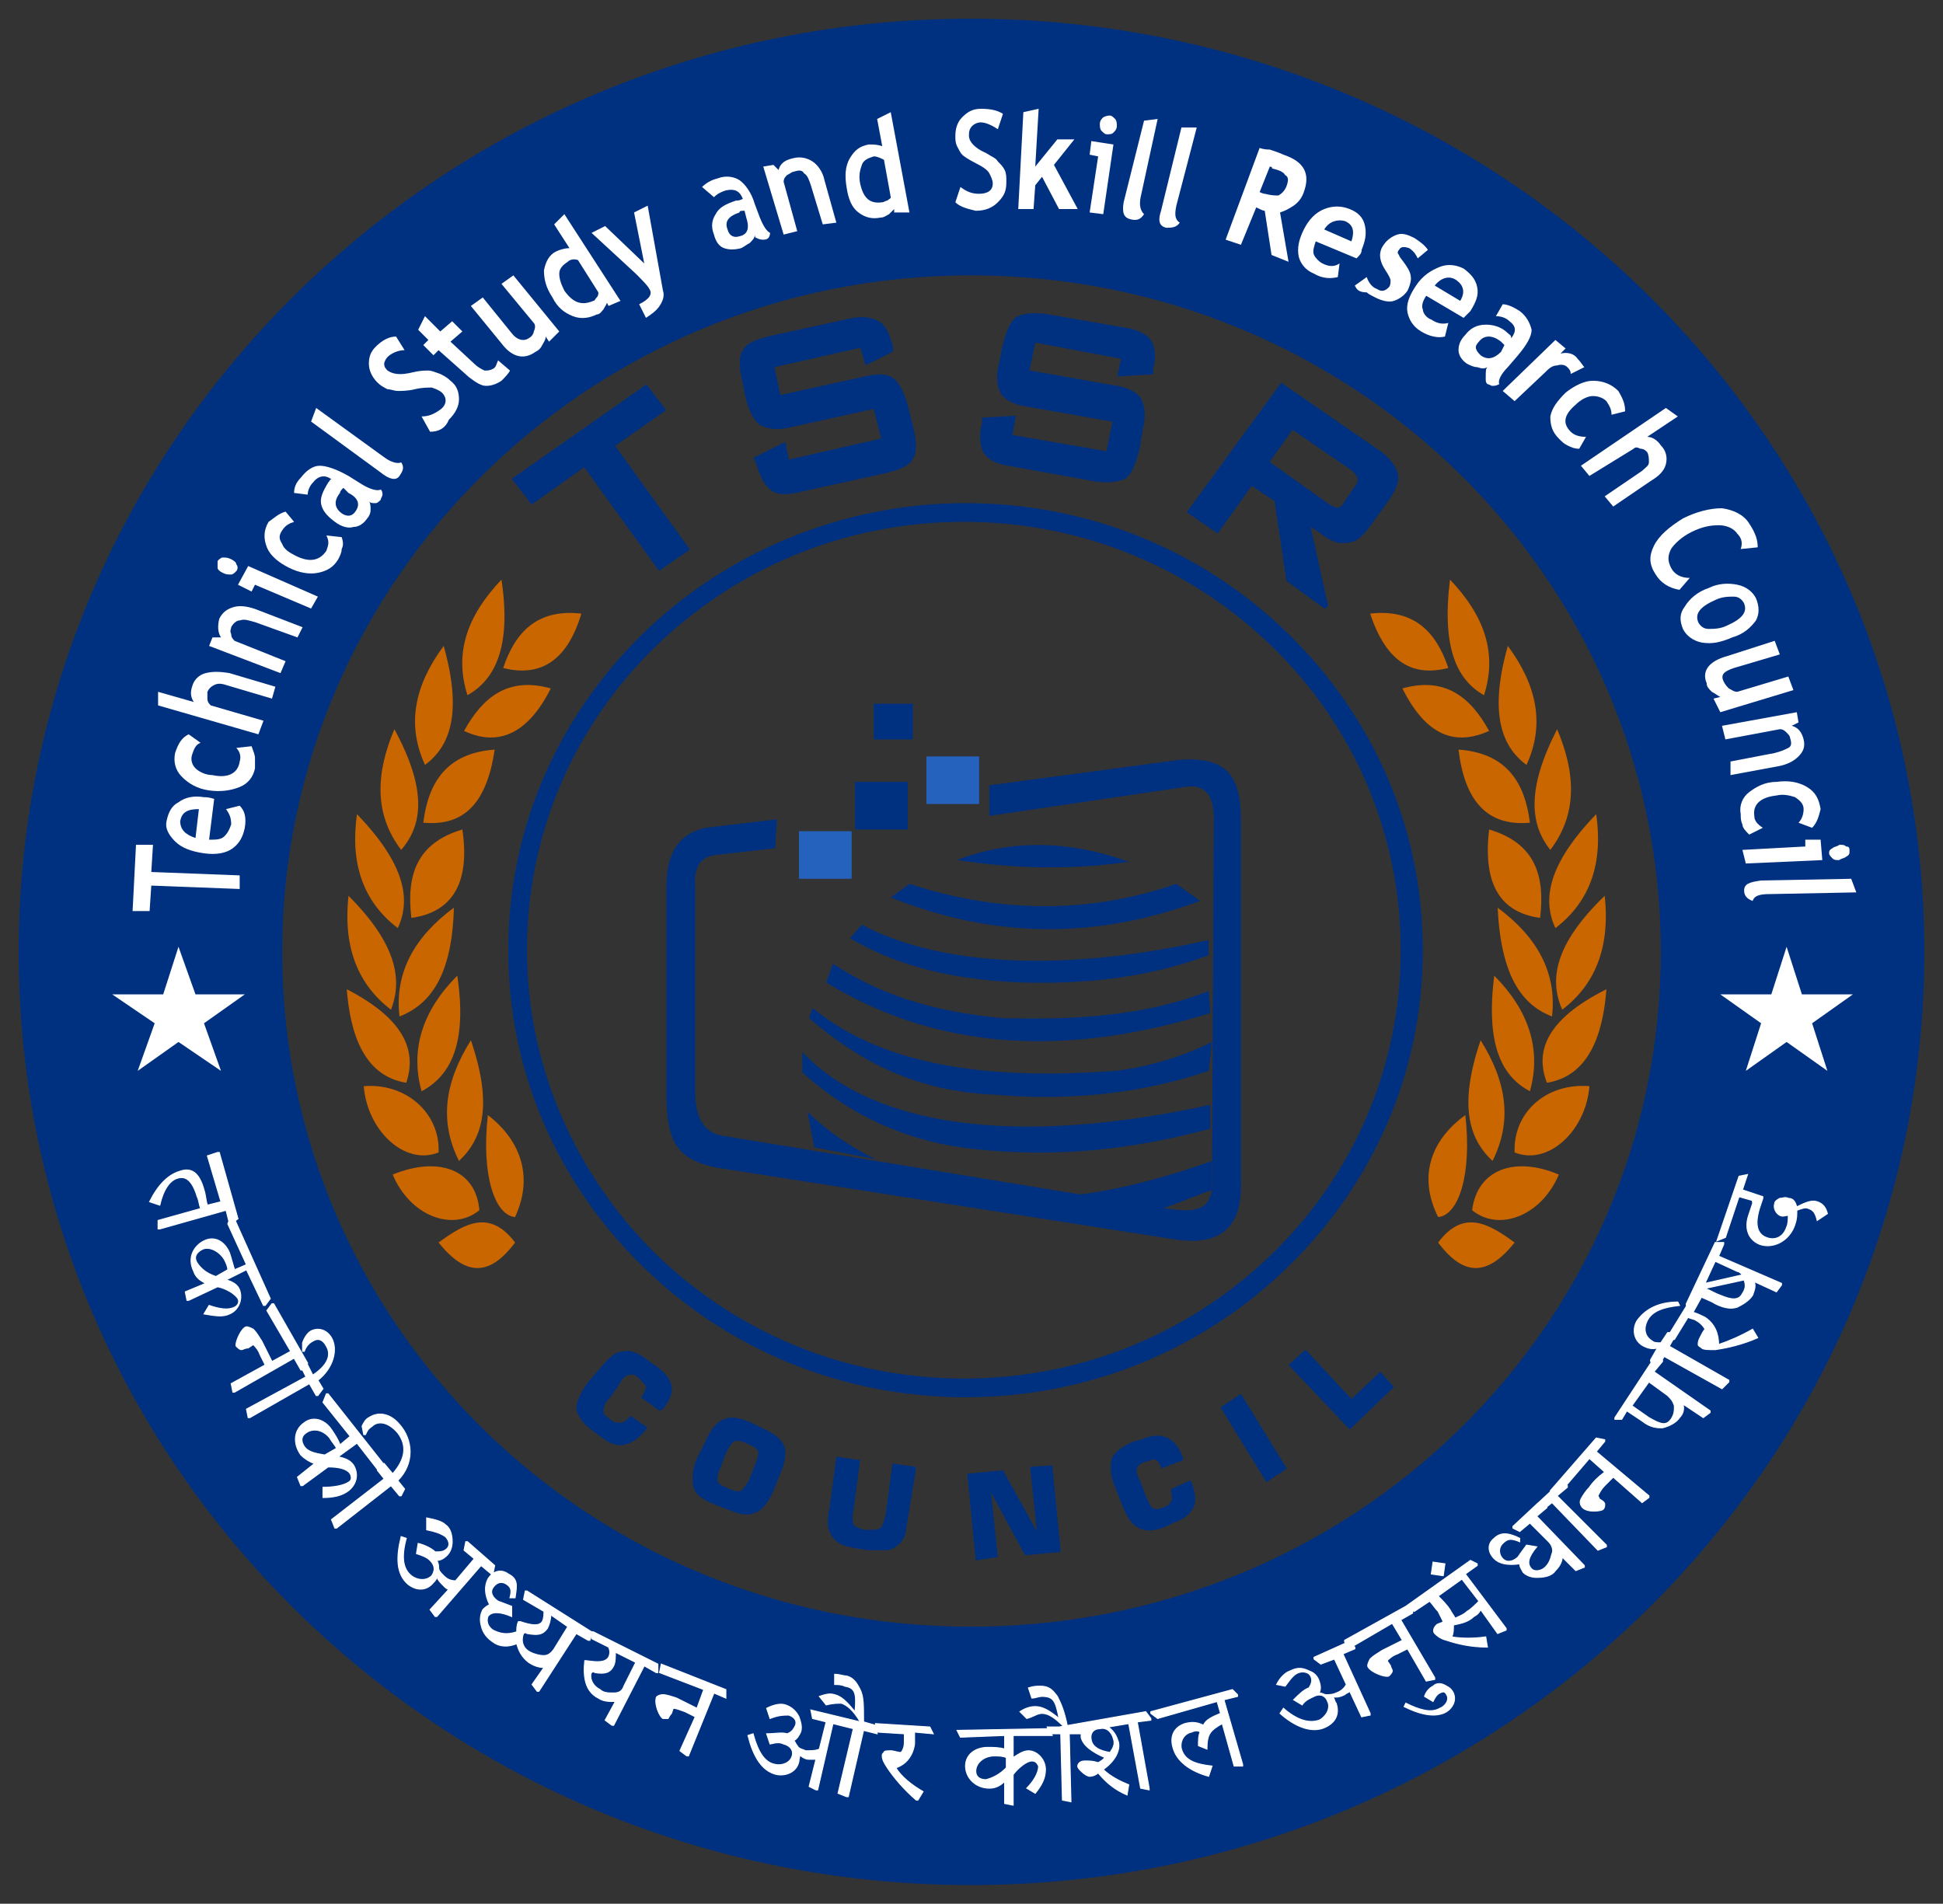 <?xml version="1.0" encoding="utf-8"?>
<!-- Generator: Adobe Illustrator 27.3.1, SVG Export Plug-In . SVG Version: 6.00 Build 0)  -->
<svg version="1.1" id="Layer_1" xmlns="http://www.w3.org/2000/svg" xmlns:xlink="http://www.w3.org/1999/xlink" x="0px" y="0px"
	 viewBox="0 0 114.3 112" style="enable-background:new 0 0 114.3 112;" xml:space="preserve">
<rect x="0" y="0" width="114.3" height="112" fill="#333333" stroke="none"/>
<style type="text/css">
	.st0{fill-rule:evenodd;clip-rule:evenodd;fill:#003181;}
	.st1{fill:#FFFFFF;}
	.st2{fill-rule:evenodd;clip-rule:evenodd;fill:#FFFFFF;}
	.st3{fill-rule:evenodd;clip-rule:evenodd;fill:#2562BE;}
	.st4{fill-rule:evenodd;clip-rule:evenodd;fill:#CA6600;}
	.st5{fill:#003181;}
	.st6{fill:none;stroke:#003181;stroke-width:0.268;stroke-miterlimit:2.613;}
	.st7{fill:none;stroke:#FFFFFF;stroke-width:5.788923e-02;stroke-miterlimit:2.613;}
	.st8{fill:none;}
</style>
<g>
	<path class="st0" d="M57.1,16.2C79.6,16.2,97.7,34,97.7,56S79.6,95.7,57.1,95.7S16.6,77.9,16.6,56S34.7,16.2,57.1,16.2 M57.1,1.1
		c31,0,56.1,24.6,56.1,54.9s-25.1,54.9-56.1,54.9S1.1,86.3,1.1,56S26.2,1.1,57.1,1.1"/>
	<path class="st1" d="M108.9,51.7l0.3,0.8l-5.1,0.1c-0.6,0-0.9,0.1-1,0.4c-0.3-0.1-0.5-0.3-0.5-0.6c0-0.4,0.3-0.5,1-0.6L108.9,51.7z
		 M102.5,50l3.7-0.2l0-0.4l0.9,0l0.1,1.2l-4.5,0.2L102.5,50z M108.8,50.1c0,0.1,0,0.2-0.2,0.3c-0.1,0.1-0.3,0.1-0.4,0.2
		c-0.2,0-0.3,0-0.4-0.1c-0.1-0.1-0.2-0.2-0.2-0.3c0-0.1,0-0.2,0.2-0.3c0.1-0.1,0.3-0.1,0.4-0.2c0.2,0,0.3,0,0.4,0.1
		C108.8,49.8,108.8,49.9,108.8,50.1 M106.6,48.7l-0.8-0.3c0.2-0.2,0.3-0.5,0.3-0.8c0-0.3-0.2-0.5-0.5-0.7c-0.3-0.1-0.7-0.2-1.1-0.1
		c-0.9,0.1-1.4,0.5-1.3,1.2c0,0.3,0.2,0.5,0.5,0.7l-0.8,0.4c-0.2-0.2-0.4-0.4-0.4-0.6c-0.1-0.2-0.1-0.4-0.1-0.6
		c-0.1-0.5,0.1-1,0.5-1.3c0.4-0.3,0.9-0.6,1.6-0.6c0.7-0.1,1.3,0,1.8,0.3c0.5,0.3,0.7,0.7,0.8,1.3C107,48,106.9,48.4,106.6,48.7
		 M101.8,44.8l2.6-0.5c0.4-0.1,0.6-0.2,0.8-0.3c0.2-0.1,0.2-0.3,0.1-0.6c0-0.1-0.1-0.2-0.2-0.3c-0.1-0.1-0.2-0.2-0.4-0.2l-3.2,0.6
		l-0.2-0.8l4.4-0.8l0.1,0.6l-0.4,0.2c0.4,0.1,0.6,0.4,0.7,0.8c0.1,0.4,0,0.7-0.3,1c-0.3,0.3-0.7,0.5-1.3,0.6l-2.7,0.5L101.8,44.8z
		 M100.8,41.1l0.4-0.1c-0.2-0.1-0.3-0.2-0.5-0.3c-0.2-0.2-0.3-0.3-0.3-0.5c-0.3-0.7,0.1-1.3,1.2-1.6l2.8-0.9l0.3,0.8l-2.7,0.8
		c-0.6,0.2-0.8,0.4-0.6,0.8c0.1,0.2,0.2,0.3,0.3,0.4c0.2,0.1,0.3,0.2,0.5,0.2l3-0.9l0.3,0.8l-4.3,1.3L100.8,41.1z M100.9,35.3
		c-0.9,0.4-1.2,0.8-1,1.3c0.1,0.2,0.3,0.4,0.6,0.4c0.3,0,0.7,0,1.1-0.2c0.9-0.4,1.2-0.8,1-1.3c-0.1-0.2-0.3-0.4-0.6-0.4
		C101.7,35.1,101.3,35.1,100.9,35.3 M100.5,34.6c0.6-0.3,1.2-0.3,1.7-0.2c0.5,0.1,0.9,0.4,1.1,0.8c0.2,0.5,0.2,0.9,0,1.3
		c-0.3,0.4-0.7,0.8-1.4,1c-0.7,0.3-1.2,0.4-1.8,0.3c-0.5-0.1-0.9-0.4-1.1-0.8c-0.2-0.5-0.2-0.9,0.1-1.3
		C99.4,35.2,99.9,34.8,100.5,34.6 M103.4,32.2l-1,0.1c0.1-0.3,0.1-0.6-0.2-0.9c-0.2-0.3-0.6-0.5-1.1-0.5c-0.5,0-1,0.1-1.6,0.4
		c-0.6,0.3-1,0.7-1.2,1c-0.2,0.4-0.2,0.7,0,1.1c0.2,0.4,0.6,0.6,1.1,0.6l-0.6,0.7c-0.6-0.1-1.1-0.4-1.4-0.9
		c-0.4-0.6-0.4-1.1-0.1-1.7c0.3-0.6,0.9-1.1,1.7-1.6c0.8-0.4,1.6-0.6,2.3-0.6c0.7,0.1,1.3,0.4,1.6,0.9
		C103.3,31.4,103.4,31.8,103.4,32.2 M94.4,29.2l2.2-1.5c0.2-0.2,0.4-0.3,0.4-0.5c0-0.2,0-0.4-0.1-0.6c-0.1-0.1-0.2-0.2-0.4-0.2
		c-0.2-0.1-0.3-0.1-0.4,0L93.5,28L93,27.4l5-3.4l0.7,0.5l-1.8,1.2c0.3,0,0.6,0.2,0.8,0.5c0.3,0.3,0.4,0.7,0.3,1.1
		c-0.1,0.4-0.4,0.7-0.9,1l-2.2,1.5L94.4,29.2z M95.6,24.2l-0.8,0.2c0-0.3-0.1-0.5-0.3-0.8c-0.2-0.2-0.5-0.3-0.8-0.3
		c-0.3,0-0.7,0.2-1,0.5c-0.7,0.6-0.8,1.1-0.3,1.6c0.2,0.2,0.5,0.3,0.9,0.3l-0.4,0.7c-0.3,0-0.5-0.1-0.7-0.2
		c-0.2-0.1-0.3-0.2-0.5-0.4c-0.4-0.4-0.5-0.8-0.5-1.3c0.1-0.5,0.4-0.9,0.9-1.4c0.5-0.4,1.1-0.7,1.6-0.7c0.6,0,1.1,0.2,1.5,0.6
		C95.5,23.5,95.6,23.8,95.6,24.2 M92.4,22c0-0.2-0.1-0.3-0.2-0.4c-0.1-0.1-0.3-0.2-0.6-0.1c-0.3,0-0.5,0.2-0.7,0.4l-1.8,1.7L88.4,23
		l3.1-3l0.6,0.5l-0.3,0.3c0.4-0.1,0.8,0,1,0.3c0.2,0.2,0.3,0.4,0.4,0.5L92.4,22z M88.5,20.3c-0.1-0.1-0.2-0.2-0.2-0.2
		c-0.5-0.4-1-0.4-1.3,0c-0.3,0.3-0.2,0.5,0.1,0.8c0.4,0.3,0.8,0.2,1.2-0.2L88.5,20.3z M87.5,21.6c-0.2,0.1-0.3,0.1-0.6,0
		c-0.2,0-0.4-0.1-0.6-0.2c-0.3-0.2-0.5-0.5-0.5-0.8c0-0.3,0.1-0.6,0.4-0.9c0.3-0.4,0.7-0.6,1.2-0.6c0.4,0,0.9,0.1,1.3,0.5
		c0.1,0.1,0.2,0.1,0.2,0.3c0.3-0.4,0.3-0.7-0.1-1c-0.2-0.2-0.5-0.3-0.8-0.3l0.4-0.7c0.3,0,0.7,0.2,1,0.4c0.4,0.3,0.6,0.7,0.7,1.1
		c0,0.4-0.3,0.9-0.8,1.5l-0.6,0.7c-0.4,0.4-0.6,0.8-0.5,1c-0.2,0.1-0.3,0.1-0.4,0.1c-0.1,0-0.2-0.1-0.3-0.1
		c-0.1-0.1-0.1-0.2-0.1-0.3C87.4,21.8,87.4,21.7,87.5,21.6 M84.4,16.8l1.5,0.9c0.3-0.5,0.2-0.9-0.2-1.2
		C85.3,16.2,84.8,16.3,84.4,16.8 M86.1,18.7l-2.2-1.3c-0.2,0.3-0.3,0.6-0.2,0.8c0,0.2,0.2,0.5,0.5,0.6c0.3,0.2,0.6,0.3,1,0.2
		L85,19.8c-0.4,0.1-0.9,0-1.4-0.3c-0.5-0.3-0.7-0.7-0.8-1.1c-0.1-0.5,0.1-1,0.5-1.6c0.4-0.6,0.9-0.9,1.4-1.1c0.5-0.2,1-0.1,1.4,0.1
		c0.4,0.3,0.7,0.6,0.8,1.1c0.1,0.5-0.1,0.9-0.4,1.4C86.4,18.4,86.3,18.5,86.1,18.7 M79.7,16.8l0.7-0.5c0.1,0.3,0.3,0.6,0.6,0.7
		c0.3,0.2,0.5,0.1,0.7-0.1c0.1-0.1,0.1-0.3,0.1-0.4c0-0.1-0.1-0.3-0.3-0.6c-0.4-0.6-0.4-1.1-0.1-1.5c0.2-0.3,0.5-0.5,0.8-0.6
		c0.3-0.1,0.6,0,1,0.2c0.3,0.2,0.6,0.4,0.8,0.7l-0.6,0.5c-0.1-0.2-0.2-0.4-0.5-0.6c-0.3-0.1-0.5-0.1-0.6,0.1c-0.1,0.1-0.1,0.2,0,0.3
		c0,0.1,0.2,0.3,0.4,0.6c0.2,0.3,0.3,0.5,0.3,0.8c0,0.2-0.1,0.5-0.2,0.7c-0.2,0.3-0.5,0.5-0.8,0.6c-0.3,0.1-0.7,0-1.1-0.2
		c-0.2-0.1-0.4-0.2-0.5-0.3C79.9,17.2,79.8,17,79.7,16.8 M77.9,13.5l1.6,0.7c0.2-0.6,0.1-1-0.4-1.2C78.7,12.9,78.2,13,77.9,13.5
		 M79.8,15.2l-2.4-1c-0.1,0.3-0.2,0.6-0.1,0.8c0.1,0.2,0.3,0.4,0.5,0.5c0.4,0.2,0.7,0.2,1,0l-0.1,0.8c-0.4,0.1-0.9,0.1-1.4-0.2
		c-0.5-0.2-0.8-0.6-0.9-1c-0.1-0.5,0-1,0.3-1.6c0.3-0.6,0.7-1,1.2-1.2c0.5-0.2,1-0.2,1.5,0c0.5,0.2,0.8,0.5,0.9,1
		c0.1,0.5,0,0.9-0.2,1.4C80.1,14.9,80,15,79.8,15.2 M74.7,9.8l-0.6,1.5c0.2,0.1,0.3,0.1,0.3,0.1c0.4,0.1,0.6,0.1,0.8,0.1
		c0.2-0.1,0.4-0.3,0.5-0.6c0.1-0.3,0.1-0.5-0.1-0.6c-0.1-0.2-0.4-0.3-0.8-0.4C74.9,9.9,74.8,9.8,74.7,9.8 M74.8,15l-0.4-2.6
		c-0.1,0-0.3-0.1-0.5-0.2L73,14.4l-0.9-0.3l2-5.4c0,0,0.2,0.1,0.6,0.1C75,8.9,75.3,9,75.5,9.1c1.2,0.4,1.6,1.1,1.2,2.2
		c-0.1,0.3-0.3,0.6-0.6,0.8c-0.3,0.2-0.5,0.3-0.8,0.4l0.5,2.9L74.8,15z M69.5,7.5l0.9,0l-1.2,4.6c-0.1,0.5-0.1,0.8,0.2,1
		c-0.2,0.3-0.5,0.3-0.8,0.3c-0.4-0.1-0.5-0.4-0.3-1L69.5,7.5z M67.3,7.1L68.1,7l-1,4.6c-0.1,0.5,0,0.8,0.2,1
		c-0.2,0.3-0.4,0.4-0.8,0.3c-0.4-0.1-0.5-0.4-0.4-1L67.3,7.1z M64.1,12.5l0.5-3.3l-0.5-0.1l0.1-0.8l1.3,0.2l-0.6,4.1L64.1,12.5z
		 M65.3,6.8c0.1,0,0.2,0.1,0.3,0.2c0.1,0.1,0.1,0.3,0.1,0.4c0,0.2-0.1,0.3-0.2,0.4c-0.1,0.1-0.2,0.1-0.4,0.1c-0.1,0-0.2-0.1-0.3-0.2
		c-0.1-0.1-0.1-0.3-0.1-0.4c0-0.2,0.1-0.3,0.2-0.4C65.1,6.8,65.2,6.8,65.3,6.8 M62.3,12.3l-1-1.9l-0.4,0.5l-0.1,1.4l-0.9,0l0.3-5.7
		l0.9-0.2l-0.2,3.4l1.3-1.6l1,0L62,9.7l1.4,2.6L62.3,12.3z M56.2,11.9l0.3-0.9c0.4,0.3,0.7,0.4,1.1,0.4c0.5,0,0.8-0.2,0.8-0.6
		c0-0.2-0.1-0.4-0.2-0.6c-0.1-0.2-0.4-0.4-0.8-0.6c-0.4-0.2-0.7-0.4-0.8-0.5c-0.1-0.1-0.2-0.3-0.3-0.5c-0.1-0.2-0.1-0.4-0.1-0.6
		c0-0.4,0.1-0.8,0.4-1.1c0.3-0.3,0.6-0.5,1.1-0.5c0.6,0,1,0.1,1.3,0.3l-0.3,0.9c-0.3-0.2-0.7-0.4-1-0.4c-0.2,0-0.4,0.1-0.5,0.2
		C57,7.6,57,7.8,57,8c0,0.3,0.3,0.7,1,1c0.3,0.2,0.6,0.3,0.7,0.5c0.2,0.2,0.3,0.3,0.4,0.5c0.1,0.2,0.1,0.4,0.1,0.7
		c0,0.5-0.1,0.8-0.5,1.2c-0.3,0.3-0.7,0.5-1.3,0.5C57,12.3,56.5,12.2,56.2,11.9 M52,9.4c-0.2-0.1-0.4-0.2-0.6-0.2
		c-0.3,0.1-0.6,0.2-0.7,0.5c-0.1,0.3-0.2,0.6-0.1,1.1c0.2,0.9,0.6,1.2,1.3,1.1c0.1,0,0.2-0.1,0.3-0.1c0.1-0.1,0.2-0.1,0.2-0.2
		L52,9.4z M52.6,12.5l0-0.2c-0.1,0.1-0.2,0.2-0.3,0.3c-0.2,0.1-0.3,0.2-0.5,0.2c-0.5,0.1-0.9,0-1.3-0.3c-0.4-0.3-0.6-0.8-0.7-1.5
		c-0.1-0.6-0.1-1.2,0.2-1.7c0.3-0.5,0.6-0.7,1.1-0.8c0.3,0,0.5,0,0.8,0.1l-0.3-1.6l0.8-0.4l1.1,5.9L52.6,12.5z M48.4,13.2l-0.7-2.3
		c-0.1-0.3-0.2-0.6-0.4-0.7C47.2,10,47,10,46.7,10.1c-0.1,0-0.2,0.1-0.4,0.2c-0.1,0.1-0.2,0.2-0.2,0.4l0.8,2.9l-0.8,0.2l-1.2-4
		l0.6-0.1l0.3,0.3c0.1-0.4,0.4-0.6,0.9-0.7c0.4-0.1,0.8,0,1.1,0.2c0.3,0.2,0.6,0.6,0.7,1.1l0.7,2.5L48.4,13.2z M43.8,12.4
		c-0.2,0-0.3,0-0.3,0.1c-0.6,0.2-0.9,0.5-0.7,1c0.1,0.4,0.4,0.5,0.7,0.4c0.5-0.1,0.6-0.5,0.4-1.1L43.8,12.4z M44.4,13.8
		c0,0.2-0.1,0.3-0.3,0.5c-0.2,0.1-0.3,0.2-0.5,0.3c-0.4,0.1-0.7,0.1-1,0c-0.3-0.1-0.5-0.4-0.6-0.8c-0.2-0.5-0.1-0.9,0.1-1.2
		c0.2-0.4,0.6-0.6,1.2-0.8c0.1,0,0.2,0,0.4-0.1c-0.2-0.5-0.5-0.6-1-0.5c-0.3,0.1-0.5,0.2-0.7,0.4L41.3,11c0.2-0.2,0.5-0.4,0.9-0.5
		c0.5-0.2,1-0.1,1.3,0.1c0.3,0.2,0.7,0.7,0.9,1.4l0.3,0.8c0.2,0.5,0.4,0.8,0.6,0.9c0,0.2-0.1,0.3-0.1,0.3c-0.1,0.1-0.2,0.1-0.3,0.1
		c-0.1,0-0.2,0-0.4-0.1C44.5,14,44.4,14,44.4,13.8 M39,17.1c0.1,0.3,0,0.6-0.2,0.9c-0.2,0.3-0.5,0.5-0.8,0.7l-0.4-0.8
		c0.6-0.3,0.8-0.6,0.6-0.9c-0.1-0.2-0.4-0.5-0.8-0.9l-2.6-2.4l0.8-0.4l2.3,2.2l-0.6-3l0.8-0.4L39,17.1z M34,15.3
		c-0.3-0.1-0.5,0-0.6,0.1c-0.3,0.2-0.5,0.4-0.5,0.7c0,0.3,0.1,0.6,0.3,1c0.5,0.7,1,0.9,1.7,0.6c0.1,0,0.1-0.1,0.2-0.2
		c0.1-0.1,0.1-0.2,0.1-0.3L34,15.3z M35.8,18l-0.1-0.2c0,0.1-0.1,0.2-0.2,0.4c-0.1,0.1-0.2,0.3-0.4,0.3c-0.4,0.2-0.9,0.3-1.4,0.1
		c-0.5-0.2-0.9-0.5-1.2-1.1c-0.4-0.6-0.5-1.1-0.5-1.6c0.1-0.5,0.3-0.9,0.7-1.1c0.2-0.1,0.5-0.2,0.8-0.2l-0.9-1.4l0.6-0.6l3.3,5.1
		L35.8,18z M32.3,20.1l-0.2-0.3c0,0.2-0.1,0.3-0.2,0.5c-0.1,0.2-0.2,0.3-0.4,0.4c-0.7,0.5-1.4,0.3-2-0.5l-1.8-2.2l0.7-0.5l1.7,2.1
		c0.3,0.4,0.7,0.5,1,0.3c0.2-0.1,0.3-0.3,0.3-0.4c0.1-0.2,0.1-0.4,0-0.5l-1.9-2.3l0.7-0.5l2.7,3.3L32.3,20.1z M25.8,20.6l-0.3,0.3
		l-0.6-0.6l0.3-0.3l-0.6-0.6l0.4-0.8l0.9,0.9l0.7-0.6l0.6,0.6l-0.7,0.6l1.4,1.3c0.2,0.2,0.4,0.3,0.6,0.4c0.2,0,0.3,0,0.5-0.1
		c0.2-0.1,0.2-0.3,0.3-0.5l0.7,0.6c-0.1,0.2-0.3,0.4-0.5,0.6c-0.3,0.2-0.6,0.3-0.9,0.3c-0.3,0-0.6-0.2-1-0.5L25.8,20.6z M25.3,25.4
		l-0.5-0.9c0.5,0,0.8-0.2,1.1-0.4c0.4-0.3,0.4-0.7,0.1-1c-0.1-0.1-0.3-0.2-0.6-0.3c-0.2,0-0.6,0-1,0.1c-0.4,0.1-0.8,0.1-1,0.1
		c-0.2,0-0.4-0.1-0.6-0.1c-0.2-0.1-0.4-0.2-0.6-0.4c-0.3-0.3-0.5-0.7-0.5-1.1c0-0.4,0.1-0.7,0.4-1c0.4-0.4,0.8-0.6,1.2-0.6l0.5,0.8
		c-0.4,0-0.8,0.2-1,0.4c-0.1,0.1-0.2,0.3-0.2,0.4c0,0.2,0.1,0.3,0.2,0.4c0.3,0.2,0.7,0.3,1.5,0.1c0.4-0.1,0.7-0.1,0.9-0.1
		c0.2,0,0.4,0.1,0.7,0.2c0.2,0.1,0.4,0.2,0.6,0.4c0.4,0.3,0.5,0.7,0.5,1.1c0,0.4-0.2,0.8-0.6,1.2C26.2,25.2,25.8,25.4,25.3,25.4
		 M18.3,24.8l0.3-0.8l4,2.9c0.4,0.3,0.8,0.4,1,0.3c0.2,0.3,0.1,0.5-0.1,0.8c-0.2,0.3-0.6,0.2-1.1-0.2L18.3,24.8z M20.2,28.7
		C20.1,28.8,20,28.9,20,29c-0.4,0.5-0.3,0.9,0.1,1.2c0.3,0.2,0.6,0.2,0.8-0.1c0.3-0.4,0.2-0.8-0.4-1.1L20.2,28.7z M21.7,29.5
		c0.1,0.1,0.1,0.3,0.1,0.5c0,0.2-0.1,0.4-0.2,0.5c-0.2,0.3-0.5,0.5-0.8,0.5c-0.3,0.1-0.7,0-1.1-0.3c-0.4-0.3-0.7-0.6-0.8-1
		c-0.1-0.4,0.1-0.8,0.4-1.3c0.1-0.1,0.1-0.2,0.2-0.2c-0.4-0.3-0.8-0.2-1.1,0.2c-0.2,0.2-0.3,0.5-0.3,0.7L17.3,29
		c0-0.3,0.1-0.6,0.4-0.9c0.3-0.4,0.7-0.7,1.1-0.7c0.4,0,1,0.2,1.7,0.6l0.8,0.5c0.5,0.3,0.9,0.4,1.1,0.3c0.1,0.1,0.1,0.2,0.1,0.3
		c0,0.1-0.1,0.2-0.1,0.3c-0.1,0.1-0.2,0.2-0.3,0.2C21.9,29.6,21.8,29.6,21.7,29.5 M16.8,30.1l0.5,0.6c-0.3,0.1-0.5,0.2-0.7,0.5
		c-0.2,0.3-0.2,0.5,0,0.8c0.1,0.3,0.4,0.5,0.8,0.7c0.8,0.4,1.4,0.3,1.8-0.3c0.1-0.3,0.2-0.5,0-0.9l0.9,0.1c0.1,0.3,0.1,0.5,0,0.7
		c0,0.2-0.1,0.4-0.2,0.6c-0.3,0.5-0.7,0.7-1.2,0.8c-0.5,0.1-1.1,0-1.7-0.3c-0.6-0.3-1.1-0.7-1.3-1.2c-0.2-0.5-0.2-1,0.1-1.5
		C16.1,30.5,16.4,30.2,16.8,30.1 M18.3,35.8L15,34.4l-0.2,0.4L14,34.4l0.6-1.1l4.1,1.8L18.3,35.8z M12.8,33c0.1-0.1,0.2-0.2,0.3-0.2
		c0.2,0,0.3,0,0.5,0.1c0.2,0.1,0.3,0.2,0.3,0.3c0.1,0.1,0.1,0.3,0,0.4c-0.1,0.1-0.2,0.2-0.3,0.2c-0.2,0-0.3,0-0.5-0.1
		c-0.2-0.1-0.3-0.2-0.3-0.3C12.8,33.2,12.8,33.1,12.8,33 M17.5,37.5L15,36.6c-0.4-0.1-0.6-0.2-0.9-0.1c-0.2,0-0.4,0.2-0.5,0.4
		c0,0.1-0.1,0.2,0,0.4c0,0.2,0.1,0.3,0.2,0.4l3,1.2l-0.3,0.7l-4.2-1.6l0.2-0.5l0.5,0c-0.2-0.3-0.2-0.7-0.1-1.1
		c0.2-0.4,0.5-0.6,0.9-0.7c0.4-0.1,0.9,0,1.4,0.2l2.6,1L17.5,37.5z M16,41.1l-2.7-0.8c-0.3-0.1-0.5-0.1-0.7,0
		c-0.2,0.1-0.3,0.2-0.4,0.4c0,0.1,0,0.3,0,0.4c0,0.2,0.1,0.3,0.2,0.4l3.1,0.9l-0.3,0.8l-5.9-1.7l0-0.8l2.1,0.6
		c-0.2-0.3-0.2-0.6-0.1-0.9c0.1-0.4,0.4-0.7,0.8-0.8c0.4-0.1,0.8-0.1,1.4,0l2.7,0.8L16,41.1z M11.1,43.2l0.7,0.5
		c-0.3,0.1-0.4,0.4-0.5,0.7c-0.1,0.3,0,0.6,0.2,0.8c0.2,0.2,0.6,0.4,1,0.4c0.9,0.2,1.5-0.1,1.6-0.8c0.1-0.3,0-0.6-0.2-0.8l0.9-0.1
		c0.1,0.3,0.2,0.5,0.2,0.7c0,0.2,0,0.4,0,0.6c-0.1,0.5-0.4,0.9-0.9,1.1c-0.5,0.2-1.1,0.3-1.8,0.2c-0.7-0.1-1.2-0.4-1.6-0.8
		c-0.4-0.4-0.5-0.9-0.4-1.4C10.5,43.7,10.7,43.4,11.1,43.2 M11.5,49.3l0.2-1.7c-0.7,0-1,0.2-1.1,0.7C10.6,48.8,10.9,49.1,11.5,49.3
		 M12.6,47l-0.3,2.4c0.4,0,0.7,0,0.9-0.2c0.2-0.2,0.3-0.4,0.4-0.7c0-0.4-0.1-0.6-0.3-0.9l0.8-0.2c0.3,0.3,0.4,0.7,0.3,1.3
		c-0.1,0.5-0.3,0.9-0.7,1.2c-0.4,0.3-1,0.4-1.7,0.3c-0.7-0.1-1.3-0.3-1.7-0.7c-0.4-0.4-0.6-0.8-0.5-1.2c0.1-0.5,0.3-0.9,0.7-1.1
		c0.4-0.3,0.9-0.4,1.5-0.3C12.1,46.9,12.3,46.9,12.6,47 M8.9,51.3l5.2,0.2l0,0.8l-5.2-0.2l-0.1,1.5l-1,0L8,49.7l1,0L8.9,51.3z"/>
	<polygon class="st2" points="10.5,55.7 11.5,58.5 14.4,58.5 12,60.2 13,63 10.5,61.3 8.1,63 9.1,60.2 6.6,58.5 9.6,58.5 	"/>
	<polygon class="st2" points="105.1,55.7 106,58.5 109,58.5 106.6,60.2 107.5,63 105.1,61.3 102.7,63 103.6,60.2 101.2,58.5 
		104.2,58.5 	"/>
	<path class="st0" d="M42.1,50.3l3.5-0.4l0.1-1.7l-4.2,0.5c-1.8,0.4-2.3,1.8-2.3,3.5l0,12.5c0.1,2.2,0.4,3.5,3,4L69,72.9
		c2.5,0.4,4.1-0.4,4-3.4l0-21.3c0-2.6-0.9-3.7-3.6-3.5l-11.2,1.5V48l11.5-1.7c1.2-0.2,1.7,0.5,1.7,1.8l-0.1,21.3
		c0.1,2-1.2,1.9-2.7,1.7l-26.2-4.3c-1-0.2-1.5-1.1-1.5-2.5l0-12.1C40.8,51.2,41.1,50.4,42.1,50.3"/>
	<path class="st0" d="M51.5,68.2c-1.4-0.7-2.8-1.6-4-2.8l0.4,2.1L51.5,68.2z"/>
	<path class="st0" d="M68.4,71.1l-5.1-0.8c2.6-0.3,5.5-1.1,8-2l0,1.7L68.4,71.1z"/>
	<path class="st0" d="M57.3,67.6c-3.8-0.4-7.2-1.9-10.1-4.5l0-1.2c4.7,4.9,13.9,5.3,24,3.1l0,1.4C66.4,67.7,61.9,68.1,57.3,67.6"/>
	<path class="st0" d="M58.5,64.4c-4.7-0.2-8-2-10.9-4.5l0.2-0.6c3.3,2.7,8.5,4.4,17.8,3.7c1.8-0.2,3.9-0.8,5.7-1.7L71.1,63
		C67.3,64.3,63,64.8,58.5,64.4"/>
	<path class="st0" d="M49,56.7l-0.4,1.1c5.9,3.6,13.2,4.7,22.6,1.8l-0.1-1.3c-3.8,1.5-7.9,1.7-12.1,1.6C54.6,59.5,51.6,58.4,49,56.7
		"/>
	<path class="st0" d="M60,57.8c-4.6-0.2-7.6-1.2-10-2.6l0.7-0.8c4.1,2.2,11.1,3,20.4,0.9v0.9C67.3,57.6,63.6,57.9,60,57.8"/>
	<path class="st0" d="M70.6,53c-6.2,2.3-12.2,2.2-18.2-0.2l1.1-0.8c5.2,1.7,10.5,1.8,15.7,0L70.6,53z"/>
	<path class="st0" d="M66.4,50.7c-3.6-1.3-7-1.3-10.1-0.1C59.6,51.1,63,51.2,66.4,50.7"/>
	<rect x="47" y="48.9" class="st3" width="3.1" height="2.8"/>
	<rect x="50.3" y="46" class="st0" width="3.1" height="2.8"/>
	<rect x="54.5" y="44.5" class="st3" width="3.1" height="2.8"/>
	<rect x="51.4" y="41.4" class="st0" width="2.3" height="2.1"/>
	<path class="st4" d="M34.2,36.1c-2.6-0.3-3.9,1.1-4.6,3.2C31.6,39.8,33.3,39.1,34.2,36.1 M32.4,40.5c-2.5-0.7-4,0.5-5.1,2.5
		C29.2,43.9,31,43.3,32.4,40.5 M26.1,38c-1.7,2.3-2.2,4.6-1.1,7C26.5,43.9,27.2,41.9,26.1,38 M29.1,44.1c-2.8,0.2-3.9,1.9-4.2,4.3
		C27.1,48.6,28.6,47.5,29.1,44.1 M23.2,42.9c-1.1,2.6-1.2,5,0.4,7.1C24.9,48.5,25.1,46.4,23.2,42.9 M27.2,48.8
		c-2.7,0.8-3.3,2.7-3,5.2C26.4,53.7,27.7,52.2,27.2,48.8 M21,47.9c-0.4,2.8,0.3,5.1,2.4,6.7C24.2,52.9,23.8,50.8,21,47.9 M20.5,52.7
		c-0.3,2.8,0.4,5.1,2.5,6.7C23.7,57.6,23.3,55.5,20.5,52.7 M26.7,53.4c-2.3,1.7-3.5,3.8-3.2,6.4C25.3,59.1,26.6,57.4,26.7,53.4
		 M20.4,58.2c0.2,2.6,1,5.1,3.5,5.5C24.5,61.9,23.9,60,20.4,58.2 M26.9,57.4c-2,2-2.8,4.3-2.1,6.8C26.5,63.3,27.5,61.4,26.9,57.4
		 M21.4,63.9c0.2,2.6,2.4,4.7,4.4,3.9C25.9,65.5,23.9,63.7,21.4,63.9 M27.7,61.2c-1.5,2.4-1.9,4.7-0.7,7.1C28.4,67,29,65,27.7,61.2
		 M23.1,69.1c1,2.4,3.5,3.4,5.1,2.1C28,68.8,25.8,68,23.1,69.1 M28.7,65.6c-0.4,3.5,0.4,5.9,1.6,6C31.5,69,30.4,66.9,28.7,65.6
		 M25.8,73.1c1.6,2,3,2,4.5,0C28.8,71.1,27.3,72,25.8,73.1 M29.5,34.1c-2,2.1-2.8,4.3-2,6.8C29.1,40,30.1,38.1,29.5,34.1"/>
	<path class="st4" d="M80.6,36.1c2.6-0.3,3.9,1.1,4.6,3.2C83.2,39.8,81.6,39.1,80.6,36.1 M82.5,40.5c2.5-0.7,4,0.5,5.1,2.5
		C85.6,43.9,83.9,43.3,82.5,40.5 M88.7,38c1.7,2.3,2.2,4.6,1.1,7C88.3,43.9,87.6,41.9,88.7,38 M85.8,44.1c2.8,0.2,3.9,1.9,4.2,4.3
		C87.8,48.6,86.2,47.5,85.8,44.1 M91.6,42.9c1.1,2.6,1.2,5-0.4,7.1C90,48.5,89.8,46.4,91.6,42.9 M87.6,48.8c2.7,0.8,3.3,2.7,3,5.2
		C88.4,53.7,87.2,52.2,87.6,48.8 M93.9,47.9c0.4,2.8-0.3,5.1-2.4,6.7C90.7,52.9,91.1,50.8,93.9,47.9 M94.4,52.7
		c0.3,2.8-0.4,5.1-2.5,6.7C91.1,57.6,91.5,55.5,94.4,52.7 M88.1,53.4c2.3,1.7,3.5,3.8,3.2,6.4C89.5,59.1,88.3,57.4,88.1,53.4
		 M94.5,58.2c-0.2,2.6-1,5.1-3.5,5.5C90.3,61.9,90.9,60,94.5,58.2 M87.9,57.4c2,2,2.8,4.3,2.1,6.8C88.3,63.3,87.4,61.4,87.9,57.4
		 M93.5,63.9c-0.2,2.6-2.4,4.7-4.4,3.9C89,65.5,90.9,63.7,93.5,63.9 M87.1,61.2c1.5,2.4,1.9,4.7,0.7,7.1C86.4,67,85.8,65,87.1,61.2
		 M91.7,69.1c-1,2.4-3.5,3.4-5.1,2.1C86.9,68.8,89.1,68,91.7,69.1 M86.2,65.6c0.4,3.5-0.4,5.9-1.6,6C83.3,69,84.4,66.9,86.2,65.6
		 M89.1,73.1c-1.6,2-3,2-4.5,0C86.1,71.1,87.6,72,89.1,73.1 M85.3,34.1c2,2.1,2.8,4.3,2,6.8C85.7,40,84.8,38.1,85.3,34.1"/>
	<path class="st5" d="M79.4,84.1l-3.6-3.8l1-0.9l2.7,2.9l1.7-1.6l0.8,0.9L79.4,84.1z M74.5,87.2l-2.7-4.4L73,82l2.7,4.4L74.5,87.2z
		 M70,87.1l0.1,0.1c0.2,0.6,0.3,1.1,0.1,1.5c-0.2,0.4-0.6,0.7-1.2,0.9l-0.4,0.2c-0.7,0.3-1.2,0.3-1.6,0.1c-0.4-0.2-0.7-0.6-1-1.4
		l-0.4-1c-0.3-0.7-0.3-1.3-0.2-1.7c0.2-0.4,0.6-0.7,1.3-1l0.4-0.1c0.7-0.3,1.2-0.3,1.6-0.1c0.4,0.2,0.7,0.6,0.9,1.2l0,0.1l-1.3,0.5
		l0-0.1c-0.1-0.2-0.2-0.4-0.3-0.4c-0.1-0.1-0.3,0-0.6,0.1c-0.3,0.1-0.5,0.2-0.5,0.4c-0.1,0.1,0,0.4,0.2,0.8l0.3,0.8
		c0.2,0.4,0.3,0.7,0.4,0.7c0.1,0.1,0.3,0.1,0.6,0c0.3-0.1,0.4-0.2,0.5-0.4c0.1-0.1,0-0.3,0-0.6l0-0.1L70,87.1z M57.4,91.8l-0.5-5.1
		l2.1-0.2l2,3.6l-0.4-3.8l1.3-0.1l0.5,5.1l-2.1,0.2l-2-3.7l0.4,3.8L57.4,91.8z M49.2,85.7l1.4,0.2l-0.4,3c-0.1,0.4,0,0.7,0,0.8
		c0.1,0.1,0.3,0.2,0.6,0.3l0.3,0c0.3,0,0.5,0,0.7-0.1c0.1-0.1,0.2-0.4,0.3-0.8l0.4-3l1.4,0.2l-0.5,3.1c-0.1,0.5-0.1,0.8-0.2,1
		c-0.1,0.2-0.2,0.4-0.4,0.5c-0.2,0.2-0.4,0.3-0.7,0.3c-0.3,0-0.6,0-1,0l-0.7-0.1c-0.4-0.1-0.7-0.1-1-0.3c-0.2-0.1-0.4-0.3-0.5-0.5
		c-0.1-0.2-0.2-0.4-0.2-0.6c0-0.2,0-0.6,0.1-1L49.2,85.7z M41.5,84.8c0.3-0.7,0.7-1.2,1.1-1.3c0.4-0.2,0.9-0.1,1.6,0.2l0.6,0.3
		c0.7,0.3,1.1,0.6,1.3,1c0.2,0.4,0.1,1-0.2,1.7l-0.4,1c-0.3,0.7-0.7,1.2-1.1,1.3c-0.4,0.2-0.9,0.1-1.6-0.2L42,88.5
		c-0.7-0.3-1.1-0.6-1.2-1c-0.1-0.4-0.1-1,0.2-1.7L41.5,84.8z M42.7,85.5l-0.3,0.8c-0.2,0.4-0.2,0.7-0.2,0.8c0,0.1,0.2,0.3,0.5,0.4
		l0.2,0.1c0.3,0.1,0.5,0.2,0.7,0.1c0.1-0.1,0.3-0.3,0.5-0.7l0.3-0.8c0.2-0.4,0.2-0.7,0.2-0.8c0-0.1-0.2-0.3-0.5-0.4l-0.2-0.1
		c-0.3-0.1-0.5-0.2-0.7-0.1C43.1,84.8,42.9,85.1,42.7,85.5 M38.1,84L38,84.1c-0.4,0.5-0.8,0.8-1.3,0.9c-0.4,0.1-0.9-0.1-1.4-0.5
		l-0.4-0.3c-0.6-0.4-0.9-0.9-1-1.3c0-0.4,0.2-0.9,0.7-1.6l0.7-0.8c0.5-0.6,0.9-1,1.4-1c0.4-0.1,0.9,0.1,1.5,0.6l0.3,0.2
		c0.6,0.4,0.9,0.8,1,1.2c0.1,0.4-0.1,0.9-0.5,1.4L38.8,83l-1.1-0.8l0.1-0.1c0.1-0.2,0.2-0.4,0.2-0.5c0-0.1-0.2-0.3-0.4-0.5
		c-0.2-0.2-0.4-0.3-0.6-0.2c-0.2,0-0.4,0.2-0.6,0.6l-0.5,0.7c-0.3,0.3-0.4,0.6-0.4,0.8c0,0.2,0.1,0.3,0.4,0.5
		c0.2,0.2,0.4,0.2,0.6,0.2c0.2,0,0.3-0.1,0.5-0.3l0.1-0.1L38.1,84z"/>
	<path class="st5" d="M70,30.1l5.4-7.4l5.8,4c0.5,0.4,0.8,0.8,0.9,1.2c0.1,0.4-0.1,0.8-0.4,1.3L80.4,31c-0.4,0.5-0.7,0.8-1.2,0.8
		c-0.4,0.1-0.9-0.1-1.4-0.5l-0.9-0.6l1.1,5l-2.2-1.6l-0.7-4.7l-1.5-1l-2,2.8L70,30.1z M79.5,27.5L76,25.1l-1.5,2.1l3.5,2.5
		c0.3,0.2,0.5,0.3,0.7,0.3c0.2,0,0.3-0.1,0.5-0.4l0.6-0.9c0.2-0.2,0.2-0.4,0.2-0.6C79.9,27.9,79.8,27.7,79.5,27.5 M66.1,21l-5.3-1
		l-0.4,1.9l5.1,0.9c0.8,0.1,1.3,0.4,1.5,0.7c0.2,0.4,0.3,0.9,0.1,1.7l-0.2,1.2c-0.2,0.8-0.4,1.3-0.7,1.6c-0.3,0.2-0.9,0.3-1.7,0.2
		l-5-0.9c-0.8-0.1-1.3-0.4-1.5-0.7c-0.2-0.3-0.3-0.9-0.1-1.7l0-0.2l1.7-0.1l-0.2,1.1l5.8,1l0.4-2l-5.1-0.9c-0.8-0.1-1.3-0.4-1.5-0.7
		c-0.2-0.3-0.3-0.9-0.1-1.7l0.2-1c0.2-0.8,0.4-1.3,0.7-1.6c0.3-0.2,0.9-0.3,1.7-0.2l4.6,0.8c0.8,0.1,1.3,0.4,1.5,0.7
		c0.2,0.3,0.3,0.9,0.1,1.6l0,0.2L65.9,22L66.1,21z M50.7,20.3l-5.3,1.2l0.4,1.9l5-1.1c0.8-0.2,1.4-0.2,1.7,0.1
		c0.3,0.2,0.6,0.8,0.8,1.6l0.3,1.2c0.2,0.8,0.2,1.4,0,1.7c-0.2,0.4-0.7,0.6-1.5,0.8l-5,1.1c-0.8,0.2-1.4,0.2-1.7-0.1
		c-0.3-0.2-0.6-0.8-0.8-1.5l-0.1-0.2l1.6-0.8l0.2,1l5.7-1.3l-0.5-2l-5,1.1c-0.8,0.2-1.3,0.1-1.7-0.1c-0.3-0.2-0.6-0.7-0.8-1.5
		l-0.2-1c-0.2-0.8-0.2-1.4,0-1.7c0.2-0.4,0.7-0.6,1.5-0.8l4.6-1c0.8-0.2,1.3-0.1,1.7,0.1c0.4,0.2,0.6,0.7,0.8,1.4l0,0.2L51,21.3
		L50.7,20.3z M36,26.2l4.4,6.1l-1.6,1.1l-4.4-6.1l-3.1,2.2l-1-1.3l7.7-5.4l1,1.3L36,26.2z"/>
	<path class="st6" d="M70,30.1l5.4-7.4l5.8,4c0.5,0.4,0.8,0.8,0.9,1.2c0.1,0.4-0.1,0.8-0.4,1.3L80.4,31c-0.4,0.5-0.7,0.8-1.2,0.8
		c-0.4,0.1-0.9-0.1-1.4-0.5l-0.9-0.6l1.1,5l-2.2-1.6l-0.7-4.7l-1.5-1l-2,2.8L70,30.1z M79.5,27.5L76,25.1l-1.5,2.1l3.5,2.5
		c0.3,0.2,0.5,0.3,0.7,0.3c0.2,0,0.3-0.1,0.5-0.4l0.6-0.9c0.2-0.2,0.2-0.4,0.2-0.6C79.9,27.9,79.8,27.7,79.5,27.5z M66.1,21l-5.3-1
		l-0.4,1.9l5.1,0.9c0.8,0.1,1.3,0.4,1.5,0.7c0.2,0.4,0.3,0.9,0.1,1.7l-0.2,1.2c-0.2,0.8-0.4,1.3-0.7,1.6c-0.3,0.2-0.9,0.3-1.7,0.2
		l-5-0.9c-0.8-0.1-1.3-0.4-1.5-0.7c-0.2-0.3-0.3-0.9-0.1-1.7l0-0.2l1.7-0.1l-0.2,1.1l5.8,1l0.4-2l-5.1-0.9c-0.8-0.1-1.3-0.4-1.5-0.7
		c-0.2-0.3-0.3-0.9-0.1-1.7l0.2-1c0.2-0.8,0.4-1.3,0.7-1.6c0.3-0.2,0.9-0.3,1.7-0.2l4.6,0.8c0.8,0.1,1.3,0.4,1.5,0.7
		c0.2,0.3,0.3,0.9,0.1,1.6l0,0.2L65.9,22L66.1,21z M50.7,20.3l-5.3,1.2l0.4,1.9l5-1.1c0.8-0.2,1.4-0.2,1.7,0.1
		c0.3,0.2,0.6,0.8,0.8,1.6l0.3,1.2c0.2,0.8,0.2,1.4,0,1.7c-0.2,0.4-0.7,0.6-1.5,0.8l-5,1.1c-0.8,0.2-1.4,0.2-1.7-0.1
		c-0.3-0.2-0.6-0.8-0.8-1.5l-0.1-0.2l1.6-0.8l0.2,1l5.7-1.3l-0.5-2l-5,1.1c-0.8,0.2-1.3,0.1-1.7-0.1c-0.3-0.2-0.6-0.7-0.8-1.5
		l-0.2-1c-0.2-0.8-0.2-1.4,0-1.7c0.2-0.4,0.7-0.6,1.5-0.8l4.6-1c0.8-0.2,1.3-0.1,1.7,0.1c0.4,0.2,0.6,0.7,0.8,1.4l0,0.2L51,21.3
		L50.7,20.3z M36,26.2l4.4,6.1l-1.6,1.1l-4.4-6.1l-3.1,2.2l-1-1.3l7.7-5.4l1,1.3L36,26.2z"/>
	<path class="st5" d="M74.9,38.1c-4.7-4.6-11.1-7.4-18.2-7.4c-7.1,0-13.5,2.8-18.2,7.4c-4.7,4.6-7.5,10.9-7.5,17.8
		s2.9,13.2,7.5,17.8c4.7,4.6,11.1,7.4,18.2,7.4c7.1,0,13.5-2.8,18.2-7.4c4.7-4.6,7.5-10.9,7.5-17.8S79.6,42.7,74.9,38.1 M56.8,29.6
		c7.4,0,14.1,2.9,19,7.7c4.9,4.8,7.9,11.3,7.9,18.6c0,7.3-3,13.8-7.9,18.6c-4.9,4.8-11.6,7.7-19,7.7c-7.4,0-14.1-2.9-19-7.7
		c-4.9-4.8-7.9-11.3-7.9-18.6c0-7.3,3-13.8,7.9-18.6C42.6,32.6,49.4,29.6,56.8,29.6"/>
	<path class="st1" d="M101.5,72.8l0.8-2.4l0.7,0.2c0.1,0,0.1,0.1,0.1,0.2l-0.2,0.6c-0.3,0.8-0.1,1.5,0.6,1.8
		c0.8,0.3,1.8-0.2,2.1-1.2c0.1-0.3,0.1-0.5,0.1-0.8c0.3-0.1,0.5-0.2,0.7-0.1c0.3,0.1,0.4,0.3,0.5,0.7l0.6-0.4l0,0
		c-0.1-0.4-0.3-0.6-0.6-0.7c-0.3-0.1-0.6,0-1.2,0.3c-0.1-0.3-0.2-0.5-0.5-0.5c-0.2-0.1-0.3,0-0.5,0c-0.2,0.1-0.3,0.2-0.3,0.3
		c-0.1,0.3,0.1,0.6,0.3,0.7c0.2,0.1,0.3,0,0.5,0c0,0.2,0,0.5-0.1,0.7c-0.2,0.6-0.7,0.8-1.2,0.6c-0.5-0.2-0.7-0.7-0.4-1.7l0.2-0.6
		l0-0.1l-1.2-0.4l0.3-0.9l0,0l-0.5,0.1l-1.3,3.8l0,0L101.5,72.8z M102.5,75l-2.2,0.5l0,0l0.6-1.3l1.3,0.6
		C102.3,74.8,102.4,74.9,102.5,75L102.5,75z M102.6,75.3c0.1,0.3,0.1,0.5-0.1,0.8c-0.2,0.4-0.6,0.4-1.3,0.1
		c-0.3-0.1-0.6-0.3-0.9-0.4l0,0L102.6,75.3z M99.7,76.7l0.2-0.5c0.3,0.2,0.7,0.3,1,0.5c0.6,0.3,1,0.3,1.3,0.2
		c0.4-0.2,0.7-0.4,0.9-0.7c0.1-0.3,0.2-0.5,0.1-0.8l1.3,0.6l0.3-0.4l0-0.1l-3.7-1.6l0.3-0.7l0-0.1l-0.5,0l-1.7,3.6l0,0.1L99.7,76.7z
		 M98.5,78.8l0.8-1.3c0.2,0.1,0.4,0.1,0.5,0.2c0.2,0.1,0.4,0.3,0.5,0.5c-0.1,0.1-0.2,0.3-0.3,0.5c-0.1,0.2-0.1,0.3-0.1,0.4
		c0,0.1,0.1,0.1,0.2,0.2c0.1,0.1,0.4,0.1,0.8,0.1c0.7-0.1,1.6-0.3,2.5-0.7l0,0l-0.3-0.5c-0.7,0.4-1.4,0.7-2,0.9
		c0-0.6-0.2-1.2-0.8-1.6c-0.2-0.1-0.4-0.2-0.7-0.3l0.5-0.9l0-0.1l-0.5,0L98,78.8l0,0.1L98.5,78.8z M97.6,80.3l0.3-0.5l3.4,1.9
		l0.4-0.4l0-0.1l-3.5-2l0.4-0.7l0-0.1l-0.5,0l-0.4,0.6c-0.2,0-0.4,0-0.5-0.1c-0.5-0.3-0.5-0.8-0.3-1.2c0.3-0.6,1-0.8,1.9-0.9l0,0
		l-0.1-0.2c-1.1,0-1.9,0.4-2.4,1.1c-0.3,0.5-0.2,1.2,0.4,1.5c0.2,0.1,0.5,0.2,0.8,0.1l-0.4,0.7l0,0.1L97.6,80.3z M97,81.3l1.1,0.8
		c0.2,0.2,0.3,0.3,0.4,0.6c0,0.3,0,0.5-0.2,0.8c-0.3,0.4-0.6,0.3-1.3-0.1c-0.3-0.2-0.7-0.5-1-0.7L97,81.3z M95.4,83.5l0.3-0.5
		c0.3,0.2,0.6,0.4,0.9,0.6c0.5,0.4,0.9,0.4,1.2,0.4c0.4-0.1,0.8-0.3,1-0.6c0.2-0.2,0.3-0.5,0.2-0.8l1.2,0.8l0.4-0.3l0-0.1l-3.3-2.3
		l0.5-0.6l0-0.1l-0.5-0.1L95,83.4l0,0.1L95.4,83.5z M91.7,87.9l1.8-2.1l0.9,0.8c-0.4,0.3-0.7,0.6-0.9,0.9c-0.2,0.2-0.4,0.5-0.5,0.7
		c-0.1,0.2,0,0.4,0.1,0.5c0.3,0.3,1.1,0.2,1.2,0.1c0.1-0.1,0.1-0.2,0.1-0.3c0-0.1-0.1-0.2-0.3-0.3L94,88c0.1-0.2,0.2-0.4,0.4-0.6
		c0.2-0.2,0.3-0.3,0.5-0.5l1.7,1.5l0.4-0.3l0-0.1l-3.1-2.6l0.5-0.6l0-0.1l-0.5-0.1l-2.7,3.1l0,0.1L91.7,87.9z M90.8,88.8l0.5-0.4
		l2.7,2.8l0.5-0.2l0-0.1L91.6,88l0.6-0.5l0-0.1l-0.4-0.2l-1.4,1.3l0,0.1L90.8,88.8z M89.4,90.7l0-0.2c-0.6-0.3-1.1-0.4-1.5,0
		c-0.4,0.3-0.4,0.8,0,1.2c0.3,0.3,0.8,0.4,1.5,0.3c0,0.2,0.1,0.3,0.2,0.5c0.2,0.2,0.5,0.3,0.8,0.3c0.5,0,0.9-0.1,1.1-0.4
		c0.2-0.2,0.4-0.5,0.4-0.8l0.8,0.8l0.5-0.2l0-0.1l-2.8-2.9l0.6-0.5l0-0.1l-0.5-0.2L89,89.8l0,0.1l0.4,0.2l0.6-0.5l1.1,1.1
		c0.2,0.2,0.3,0.5,0.2,0.7c-0.1,0.4-0.2,0.6-0.4,0.8c-0.2,0.2-0.6,0.3-0.8,0.1c-0.3-0.3-0.2-0.7,0.3-1.3l0,0l-0.6-0.1
		c-0.3,0.4-0.5,0.7-0.5,0.7c-0.2,0.2-0.6,0.4-0.9,0.1c-0.2-0.2-0.3-0.6,0-0.9C88.7,90.5,88.9,90.5,89.4,90.7L89.4,90.7z M84.3,91.9
		l-0.1,0.7l0.7,0.1l0.1-0.7L84.3,91.9z M86,92.9l1,1.3c-0.2,0.2-0.5,0.5-0.7,0.6c-0.2,0.2-0.5,0.3-0.7,0.4c-0.1-0.2-0.2-0.3-0.3-0.5
		c-0.2-0.3-0.4-0.5-0.7-0.8L86,92.9z M83.2,94.8l0.9-0.6c0.2,0.2,0.3,0.4,0.5,0.6c0.1,0.2,0.2,0.4,0.3,0.6c-0.1,0.1-0.3,0.1-0.4,0.2
		c-0.2,0.2-0.2,0.4-0.1,0.5c0.1,0.1,0.3,0.3,0.7,0.4c0.6,0.2,1.4,0.4,2.4,0.4l0,0l-0.1-0.6c-0.7,0.1-1.4,0.1-2,0
		c0.1-0.2,0.1-0.4,0.1-0.7c0.5-0.1,0.9-0.2,1.2-0.5c0.2-0.1,0.3-0.2,0.4-0.4l1,1.4l0.5-0.2l0-0.1l-2.4-3.2l0.7-0.5l0-0.1l-0.4-0.2
		l-3.8,2.7v0.1L83.2,94.8z M82.6,100.4L82.6,100.4c1.2,0.6,2,0.6,2.5,0.3c0.3-0.2,0.6-0.6,0.4-1.1c-0.1-0.2-0.2-0.3-0.4-0.4
		c-0.3-0.2-0.6-0.2-0.8,0c-0.2,0.1-0.4,0.3-0.5,0.6l0.5,0.3l0,0c0.1-0.2,0.2-0.4,0.4-0.5c0.2-0.1,0.3-0.1,0.4,0.1
		c0.2,0.3-0.1,0.7-0.4,0.8c-0.5,0.3-1.2,0.1-2-0.3L82.6,100.4z M79.5,96.9l2.4-1.4l0.6,1c-0.4,0.2-0.8,0.4-1.2,0.6
		c-0.3,0.2-0.5,0.3-0.7,0.5c-0.1,0.2-0.2,0.4-0.1,0.5c0.2,0.3,1,0.6,1.2,0.5c0.1-0.1,0.2-0.2,0.2-0.3c0-0.1-0.1-0.2-0.1-0.3
		l-0.2-0.3c0.1-0.1,0.3-0.3,0.6-0.4c0.2-0.1,0.4-0.2,0.6-0.3l1.1,1.9l0.5-0.1l0-0.1l-2-3.4l0.7-0.4l0-0.1l-0.4-0.3l-3.6,2l0,0.1
		L79.5,96.9z M75.6,99.2c0.3-0.4,0.5-0.7,0.8-0.8c0.3-0.1,0.6,0,0.7,0.2c0.1,0.2,0.1,0.4-0.1,0.7c-0.3,0.1-0.6,0.4-0.9,0.7l0,0
		l0.5,0.3c0.2-0.3,0.5-0.4,0.7-0.5c0.4-0.2,0.7,0,0.8,0.3c0.2,0.4-0.1,0.9-0.5,1.1c-0.6,0.2-1.3,0-2.1-0.7l-0.2,0.3l0,0
		c0.9,0.8,1.9,1.2,2.7,0.8c0.6-0.3,0.8-0.8,0.6-1.4c-0.1-0.1-0.1-0.3-0.2-0.4l0,0c0.2,0.1,0.5,0,0.7-0.1c0.1-0.1,0.2-0.1,0.3-0.2
		l0.7,1.5l0.5-0.1l0-0.1L79,97.3l0.7-0.3l0-0.1l-0.4-0.3l-2,0.9l0,0.1l0.4,0.3l0.8-0.3l0.7,1.5c-0.1,0.2-0.3,0.4-0.6,0.5
		c-0.2,0.1-0.4,0.1-0.6,0.1c-0.1,0-0.2-0.1-0.4-0.1c0.1-0.2,0.1-0.4,0-0.7c-0.1-0.3-0.3-0.5-0.6-0.6c-0.4-0.2-0.7-0.2-1.1,0
		c-0.3,0.1-0.6,0.4-0.8,0.8l0,0L75.6,99.2z M68.1,101.1l3.5-1l0.2,0.7c-0.5,0.2-0.9,0.4-1,0.7c-0.4-0.2-0.7-0.2-1.1-0.1
		c-0.6,0.2-0.9,0.7-0.7,1.4c0.2,0.8,1,1.4,2.1,1.7l0,0l0.2-0.6c-0.9-0.1-1.6-0.3-1.8-1c-0.1-0.4,0.1-0.9,0.6-1
		c0.2-0.1,0.4-0.1,0.5,0c-0.1,0.2-0.1,0.5-0.1,0.8l0.5,0.2l0,0c0-0.9,0.2-1.1,0.9-1.5l0.7,2.5l0.5,0l0-0.1l-1.1-3.8l0.8-0.2l0-0.1
		l-0.3-0.3l-4.8,1.3l0,0.1L68.1,101.1z M64.7,101.7c0.4-0.1,0.7,0.2,0.8,0.6c0.1,0.3,0,0.5-0.2,0.8c-0.6-0.1-1-0.3-1.1-0.7
		C64.1,102,64.3,101.7,64.7,101.7 M62.8,102l0.8-0.1c0,0.1,0,0.2,0,0.3c0.1,0.5,0.7,0.9,1.4,1.2c-0.1,0.1-0.2,0.2-0.4,0.3
		c-0.3-0.1-0.5-0.1-0.8-0.1c-0.3,0-0.4,0.2-0.4,0.3c0,0.1,0.1,0.2,0.2,0.3c0.2,0.2,0.4,0.3,0.5,0.3c0.2,0,0.4-0.1,0.5-0.2
		c0.5,0.6,1,1,1.7,1.3l0,0l0.1-0.6c-0.5-0.2-1.1-0.5-1.5-0.9c0.7-0.5,1-1.1,0.9-1.6c-0.1-0.3-0.2-0.6-0.6-0.9l1.2-0.2l0.7,3.8
		l0.5,0.1l0-0.1l-0.7-3.9l0.8-0.1l0-0.1l-0.3-0.4l-5.1,0.9l0,0.1L62.8,102z M60.4,101.1L60.4,101.1c0.4-0.1,0.6-0.3,0.9-0.3
		c0.4,0,0.8,0.3,1.3,0.8l-1,0l0,0l0.2,0.4l0.6,0l0.1,3.9l0.5,0.1l0,0l-0.1-4l0.8,0l0,0l-0.2-0.4l-0.7,0c-0.2-1-0.4-1.4-0.6-1.8
		c-0.3-0.4-0.5-0.6-1-0.6c-0.2,0-0.4,0-0.7,0.1l0.2,0.6l0,0c0.2,0,0.4-0.1,0.6-0.1c0.7,0,0.8,0.3,1,1.3l0,0c-0.6-0.5-1-0.7-1.4-0.7
		c-0.3,0-0.6,0.1-0.9,0.3L60.4,101.1z M59.2,104c-0.4,0.4-0.8,0.6-1.2,0.7c-0.4,0-0.6-0.2-0.6-0.5c0-0.5,0.5-0.9,1.1-0.9
		c0.2,0,0.5,0,0.7,0.1L59.2,104z M56.5,102.2l2.6-0.1l0,0.8c-0.3-0.1-0.7-0.1-1-0.1c-0.7,0-1.3,0.4-1.3,1.1c0,0.7,0.6,1.3,1.4,1.3
		c0.3,0,0.6-0.1,0.9-0.4l0,0l0,1.3l0.5,0.1l0,0l0-1.8c0.3-0.4,0.8-0.8,1.1-0.8c0.2,0,0.3,0.1,0.4,0.3c0,0.4-0.3,0.9-0.7,1.3l0.5,0.3
		l0,0c0.4-0.5,0.6-0.9,0.6-1.4c0-0.6-0.5-1.1-1-1.1c-0.3,0-0.6,0.2-0.9,0.4l0,0l0-1.3l2.3,0l0,0l-0.2-0.4l-5.4,0.1l0,0L56.5,102.2z
		 M51.6,101.9l1.6,0.1c0,0.2,0,0.4,0,0.5c0,0.3-0.1,0.5-0.2,0.6c-0.2,0-0.4-0.1-0.6-0.1c-0.2,0-0.4,0-0.4,0.1
		c-0.1,0.1-0.1,0.1-0.1,0.2c0,0.2,0.1,0.4,0.3,0.7c0.4,0.6,1,1.3,1.7,1.9l0.1,0l0.3-0.5c-0.7-0.4-1.3-0.9-1.6-1.4
		c0.6-0.2,1-0.7,1.1-1.4c0-0.2,0-0.5,0-0.7l1.1,0.1l0,0l-0.2-0.4l-3.2-0.2l0,0L51.6,101.9z M48.6,100.3L48.6,100.3
		c0.4-0.1,0.7-0.1,0.9-0.1c0.3,0.1,0.7,0.4,1.1,1.1l-2.9-0.7l0,0l0.1,0.5l0.8,0.2l-0.4,1.6c-0.2,0.1-0.5,0.1-0.8,0.1
		c-0.2-0.1-0.4-0.1-0.5-0.3c-0.1-0.1-0.1-0.2-0.2-0.3c0.2-0.1,0.3-0.3,0.4-0.5c0.1-0.3,0-0.6-0.1-0.9c-0.2-0.4-0.5-0.6-0.8-0.7
		c-0.3-0.1-0.7,0-1.1,0.2l0,0l0.2,0.6c0.5-0.2,0.8-0.2,1.1-0.2c0.3,0.1,0.5,0.3,0.4,0.6c-0.1,0.2-0.2,0.4-0.5,0.5
		c-0.3-0.1-0.7,0-1.2,0l0,0l0.2,0.6c0.4-0.1,0.6-0.1,0.8,0c0.4,0.1,0.6,0.4,0.5,0.7c-0.1,0.4-0.6,0.6-1,0.5c-0.6-0.1-1-0.7-1.3-1.8
		l-0.3,0.1l0,0c0.3,1.2,0.8,2.1,1.7,2.3c0.6,0.1,1.2-0.2,1.3-0.8c0-0.2,0.1-0.3,0-0.4l0,0c0.2,0.2,0.4,0.3,0.6,0.3
		c0.1,0,0.3,0,0.4,0l-0.4,1.6l0.4,0.2l0.1,0l0.9-3.9l1.2,0.3l-0.9,3.8l0.5,0.2l0.1,0l0.9-3.9l0.8,0.2l0,0l-0.1-0.5l-0.7-0.2
		c0-1,0-1.5-0.2-1.9c-0.2-0.4-0.4-0.7-0.8-0.8c-0.2,0-0.4-0.1-0.7-0.1l0,0.6l0,0c0.2,0,0.4,0,0.6,0.1c0.6,0.1,0.7,0.4,0.6,1.5l0,0
		c-0.5-0.6-0.8-0.9-1.2-1c-0.3-0.1-0.6,0-0.9,0.1L48.6,100.3z M38.8,98.4l2.6,1l-0.4,1.1c-0.4-0.2-0.8-0.4-1.2-0.6
		c-0.3-0.1-0.6-0.2-0.8-0.2c-0.2,0-0.4,0.1-0.4,0.2c-0.1,0.4,0.2,1.1,0.4,1.2c0.1,0,0.2,0,0.3,0c0,0,0.1-0.2,0.2-0.3l0.1-0.3
		c0.2,0,0.4,0.1,0.7,0.2c0.2,0.1,0.4,0.2,0.6,0.3L40,103l0.4,0.3l0.1,0l1.5-3.7l0.7,0.3l0,0l0-0.5l-3.8-1.5l0,0L38.8,98.4z
		 M37.4,97.8l-0.7,1.4c-0.1,0.3-0.3,0.4-0.6,0.4c-0.3,0-0.6,0-0.8-0.2c-0.6-0.3-0.6-0.9-0.5-1c0,0,0.1-0.1,0.2,0
		c0.6,0.1,0.9,0,1.1-0.4c0.1-0.2,0.1-0.5,0.1-0.8L37.4,97.8z M34.8,96.4l1,0.5c0.1,0.2,0.1,0.4,0,0.6c-0.2,0.3-0.6,0.3-1.3,0.2
		l-0.1,0c-0.1,0.9,0,1.8,0.8,2.2c0.3,0.2,0.6,0.2,1,0.2l-0.6,1.1l0.4,0.3l0.1,0l1.8-3.5l0.7,0.4l0.1,0l0-0.5l-3.8-1.9l-0.1,0
		L34.8,96.4z M33.4,95.7L32.6,97c-0.2,0.3-0.4,0.4-0.6,0.4c-0.3,0-0.6-0.1-0.8-0.2c-0.6-0.3-0.5-0.9-0.4-1.1c0,0,0.1-0.1,0.2,0
		c0.6,0.1,0.9,0.1,1.2-0.3c0.1-0.2,0.2-0.5,0.2-0.8L33.4,95.7z M30.3,94c0.1-0.7,0.2-1.1-0.4-1.4c-0.4-0.3-0.9-0.2-1.2,0.3
		c-0.2,0.4-0.2,0.9,0.1,1.5c-0.2,0.1-0.3,0.2-0.4,0.3c-0.1,0.2-0.2,0.5-0.1,0.9c0.1,0.5,0.4,0.8,0.7,1c0.4,0.3,0.9,0.3,1.4,0.1
		c0.1,0.4,0.3,0.8,0.7,1.1c0.3,0.2,0.6,0.3,0.9,0.3l-0.7,1l0.3,0.4l0.1,0l2.2-3.4l0.7,0.4l0.1,0l0.1-0.5l-3.8-2.4l-0.1,0l-0.1,0.5
		l1.2,0.7c0,0.2,0,0.4-0.1,0.6c-0.2,0.3-0.7,0.2-1.3,0l-0.1,0c-0.1,0.2-0.1,0.4-0.1,0.6c-0.6,0.2-1,0.1-1.4-0.1
		c-0.3-0.2-0.4-0.5-0.3-0.8c0.2-0.3,0.7-0.3,1.4,0l0,0l0-0.6c-0.5-0.2-0.8-0.3-0.8-0.3C29,94,28.8,93.7,29,93.4
		c0.2-0.3,0.5-0.4,0.8-0.2c0.3,0.2,0.3,0.4,0.2,0.8l0,0L30.3,94z M25.1,90c0.5,0.1,0.8,0.2,1.1,0.4c0.2,0.2,0.3,0.5,0.1,0.7
		c-0.2,0.2-0.4,0.2-0.7,0.2c-0.2-0.2-0.6-0.4-1-0.5l0,0l-0.1,0.6c0.3,0.1,0.6,0.2,0.8,0.4c0.3,0.3,0.3,0.6,0.1,0.9
		c-0.3,0.3-0.8,0.3-1.2,0c-0.5-0.4-0.6-1.1-0.3-2.2l-0.3-0.1l0,0c-0.3,1.2-0.3,2.2,0.4,2.8c0.5,0.4,1.1,0.4,1.5-0.1
		c0.1-0.1,0.2-0.2,0.2-0.4l0,0c0,0.2,0.2,0.4,0.4,0.6c0.1,0.1,0.2,0.2,0.3,0.2l-1.1,1.2l0.3,0.4l0.1,0l2.6-3l0.6,0.5l0.1,0l0.1-0.5
		l-1.6-1.4l-0.1,0l-0.1,0.5l0.6,0.5L26.8,93c-0.3,0-0.5-0.1-0.7-0.3c-0.2-0.2-0.3-0.3-0.3-0.5c0-0.1,0-0.2-0.1-0.4
		c0.2,0,0.4-0.1,0.6-0.3c0.2-0.2,0.3-0.5,0.3-0.8c0-0.4-0.1-0.8-0.4-1c-0.2-0.2-0.6-0.3-1.1-0.4l0,0L25.1,90z M22.2,86.5l0.4,0.5
		l-3.1,2.4l0.2,0.5l0.1,0l3.2-2.5l0.5,0.6l0.1,0l0.2-0.4l-0.4-0.5c1-1,0.9-2.4,0.1-3.3c-0.5-0.6-1.2-0.8-1.8-0.4
		c-0.2,0.1-0.3,0.3-0.4,0.5l0.1,0.5l0.1,0c0.1-0.2,0.1-0.3,0.4-0.5c0.3-0.3,0.9-0.3,1.5,0.4c0.6,0.8,0.4,1.6-0.3,2.4l-0.5-0.6
		l-0.1,0L22.2,86.5z M19.1,85.6c-0.6-0.1-1-0.2-1.2-0.5c-0.2-0.3-0.2-0.6,0.1-0.8c0.4-0.3,1-0.2,1.4,0.3c0.1,0.2,0.3,0.4,0.4,0.6
		L19.1,85.6z M19,82.5l1.6,2L20,85c-0.1-0.3-0.3-0.6-0.5-0.9c-0.4-0.6-1.1-0.8-1.6-0.4c-0.6,0.4-0.7,1.2-0.2,1.9
		c0.2,0.2,0.5,0.4,0.8,0.5l0,0l-1,0.8l0.2,0.5l0.1,0l1.5-1.1c0.6,0,1.1,0.1,1.3,0.4c0.1,0.2,0.1,0.4-0.1,0.5
		c-0.3,0.2-0.9,0.3-1.5,0.3l0,0.6l0,0c0.6,0,1.1-0.1,1.5-0.4c0.5-0.4,0.6-1,0.3-1.5c-0.2-0.3-0.5-0.4-0.9-0.5l0,0l1.1-0.8l1.4,1.8
		l0.1,0l0.2-0.4L19.3,82l-0.1,0L19,82.5z M17.7,80.4L18,81l-3.5,1.9l0.1,0.5l0.1,0l3.5-2l0.4,0.7l0.1,0l0.3-0.4l-0.3-0.5
		c0.9-0.7,1.2-1.8,0.8-2.5c-0.3-0.5-0.8-0.6-1.2-0.4c-0.2,0.1-0.4,0.4-0.5,0.7l0,0.5l0.1,0c0.1-0.3,0.3-0.5,0.5-0.6
		c0.3-0.2,0.6-0.1,0.8,0.3c0.3,0.5,0.1,1.1-0.8,1.7L18,80.1l-0.1,0L17.7,80.4z M15.7,77.1l1.4,2.4l-1.1,0.6
		c-0.2-0.4-0.4-0.8-0.6-1.2c-0.2-0.3-0.3-0.5-0.5-0.7c-0.2-0.1-0.4-0.2-0.5-0.1c-0.3,0.2-0.6,1-0.5,1.1c0.1,0.1,0.2,0.2,0.3,0.2
		c0.1,0,0.2-0.1,0.4-0.1l0.3-0.2c0.1,0.1,0.3,0.3,0.4,0.6c0.1,0.2,0.2,0.4,0.3,0.6l-2,1.1l0.1,0.5l0.1,0l3.5-2l0.4,0.7l0.1,0
		l0.3-0.4l-2-3.5l-0.1,0L15.7,77.1z M12.7,75.1c-0.6-0.2-0.9-0.5-1.1-0.8c-0.2-0.3-0.1-0.6,0.3-0.8c0.4-0.2,1,0.1,1.3,0.6
		c0.1,0.2,0.2,0.4,0.2,0.6L12.7,75.1z M13.4,72l1.1,2.4l-0.7,0.3c-0.1-0.3-0.2-0.7-0.3-1c-0.3-0.7-0.9-1-1.5-0.7
		c-0.6,0.3-1,1-0.6,1.8c0.1,0.3,0.3,0.5,0.7,0.7l0,0l-1.2,0.5l0.1,0.5l0.1,0l1.7-0.8c0.5,0.1,1,0.4,1.2,0.7c0.1,0.2,0,0.4-0.2,0.5
		c-0.4,0.2-0.9,0.1-1.5-0.1L12,77.3l0,0c0.6,0.1,1.1,0.2,1.5,0c0.5-0.2,0.8-0.8,0.6-1.4c-0.1-0.3-0.4-0.5-0.8-0.6l0,0l1.2-0.6l1,2.1
		l0.1,0l0.3-0.4l-2.2-4.9l-0.1,0L13.4,72z M12.2,68l0.8,2.7l-0.8,0.2c-0.1-0.3-0.1-0.6-0.2-0.9c-0.3-1.1-0.8-1.3-1.4-1.1
		c-0.7,0.2-1.3,0.8-1.8,1.8l0,0l0.6,0.2c0.2-0.9,0.6-1.5,1.1-1.6c0.4-0.1,0.8,0.1,1.1,1.1c0.1,0.2,0.1,0.4,0.2,0.7l-2.5,0.7l0,0.5
		l0.1,0l3.9-1.1l0.2,0.8l0.1,0l0.4-0.3l-1.1-3.9l-0.1,0L12.2,68z"/>
	<path class="st7" d="M101.5,72.8l0.8-2.4l0.7,0.2c0.1,0,0.1,0.1,0.1,0.2l-0.2,0.6c-0.3,0.8-0.1,1.5,0.6,1.8
		c0.8,0.3,1.8-0.2,2.1-1.2c0.1-0.3,0.1-0.5,0.1-0.8c0.3-0.1,0.5-0.2,0.7-0.1c0.3,0.1,0.4,0.3,0.5,0.7l0.6-0.4l0,0
		c-0.1-0.4-0.3-0.6-0.6-0.7c-0.3-0.1-0.6,0-1.2,0.3c-0.1-0.3-0.2-0.5-0.5-0.5c-0.2-0.1-0.3,0-0.5,0c-0.2,0.1-0.3,0.2-0.3,0.3
		c-0.1,0.3,0.1,0.6,0.3,0.7c0.2,0.1,0.3,0,0.5,0c0,0.2,0,0.5-0.1,0.7c-0.2,0.6-0.7,0.8-1.2,0.6c-0.5-0.2-0.7-0.7-0.4-1.7l0.2-0.6
		l0-0.1l-1.2-0.4l0.3-0.9l0,0l-0.5,0.1l-1.3,3.8l0,0L101.5,72.8z M102.5,75l-2.2,0.5l0,0l0.6-1.3l1.3,0.6
		C102.3,74.8,102.4,74.9,102.5,75L102.5,75z M102.6,75.3c0.1,0.3,0.1,0.5-0.1,0.8c-0.2,0.4-0.6,0.4-1.3,0.1
		c-0.3-0.1-0.6-0.3-0.9-0.4l0,0L102.6,75.3z M99.7,76.7l0.2-0.5c0.3,0.2,0.7,0.3,1,0.5c0.6,0.3,1,0.3,1.3,0.2
		c0.4-0.2,0.7-0.4,0.9-0.7c0.1-0.3,0.2-0.5,0.1-0.8l1.3,0.6l0.3-0.4l0-0.1l-3.7-1.6l0.3-0.7l0-0.1l-0.5,0l-1.7,3.6l0,0.1L99.7,76.7z
		 M98.5,78.8l0.8-1.3c0.2,0.1,0.4,0.1,0.5,0.2c0.2,0.1,0.4,0.3,0.5,0.5c-0.1,0.1-0.2,0.3-0.3,0.5c-0.1,0.2-0.1,0.3-0.1,0.4
		c0,0.1,0.1,0.1,0.2,0.2c0.1,0.1,0.4,0.1,0.8,0.1c0.7-0.1,1.6-0.3,2.5-0.7l0,0l-0.3-0.5c-0.7,0.4-1.4,0.7-2,0.9
		c0-0.6-0.2-1.2-0.8-1.6c-0.2-0.1-0.4-0.2-0.7-0.3l0.5-0.9l0-0.1l-0.5,0L98,78.8l0,0.1L98.5,78.8z M97.6,80.3l0.3-0.5l3.4,1.9
		l0.4-0.4l0-0.1l-3.5-2l0.4-0.7l0-0.1l-0.5,0l-0.4,0.6c-0.2,0-0.4,0-0.5-0.1c-0.5-0.3-0.5-0.8-0.3-1.2c0.3-0.6,1-0.8,1.9-0.9l0,0
		l-0.1-0.2c-1.1,0-1.9,0.4-2.4,1.1c-0.3,0.5-0.2,1.2,0.4,1.5c0.2,0.1,0.5,0.2,0.8,0.1l-0.4,0.7l0,0.1L97.6,80.3z M97,81.3l1.1,0.8
		c0.2,0.2,0.3,0.3,0.4,0.6c0,0.3,0,0.5-0.2,0.8c-0.3,0.4-0.6,0.3-1.3-0.1c-0.3-0.2-0.7-0.5-1-0.7L97,81.3z M95.4,83.5l0.3-0.5
		c0.3,0.2,0.6,0.4,0.9,0.6c0.5,0.4,0.9,0.4,1.2,0.4c0.4-0.1,0.8-0.3,1-0.6c0.2-0.2,0.3-0.5,0.2-0.8l1.2,0.8l0.4-0.3l0-0.1l-3.3-2.3
		l0.5-0.6l0-0.1l-0.5-0.1L95,83.4l0,0.1L95.4,83.5z M91.7,87.9l1.8-2.1l0.9,0.8c-0.4,0.3-0.7,0.6-0.9,0.9c-0.2,0.2-0.4,0.5-0.5,0.7
		c-0.1,0.2,0,0.4,0.1,0.5c0.3,0.3,1.1,0.2,1.2,0.1c0.1-0.1,0.1-0.2,0.1-0.3c0-0.1-0.1-0.2-0.3-0.3L94,88c0.1-0.2,0.2-0.4,0.4-0.6
		c0.2-0.2,0.3-0.3,0.5-0.5l1.7,1.5l0.4-0.3l0-0.1l-3.1-2.6l0.5-0.6l0-0.1l-0.5-0.1l-2.7,3.1l0,0.1L91.7,87.9z M90.8,88.8l0.5-0.4
		l2.7,2.8l0.5-0.2l0-0.1L91.6,88l0.6-0.5l0-0.1l-0.4-0.2l-1.4,1.3l0,0.1L90.8,88.8z M89.4,90.7l0-0.2c-0.6-0.3-1.1-0.4-1.5,0
		c-0.4,0.3-0.4,0.8,0,1.2c0.3,0.3,0.8,0.4,1.5,0.3c0,0.2,0.1,0.3,0.2,0.5c0.2,0.2,0.5,0.3,0.8,0.3c0.5,0,0.9-0.1,1.1-0.4
		c0.2-0.2,0.4-0.5,0.4-0.8l0.8,0.8l0.5-0.2l0-0.1l-2.8-2.9l0.6-0.5l0-0.1l-0.5-0.2L89,89.8l0,0.1l0.4,0.2l0.6-0.5l1.1,1.1
		c0.2,0.2,0.3,0.5,0.2,0.7c-0.1,0.4-0.2,0.6-0.4,0.8c-0.2,0.2-0.6,0.3-0.8,0.1c-0.3-0.3-0.2-0.7,0.3-1.3l0,0l-0.6-0.1
		c-0.3,0.4-0.5,0.7-0.5,0.7c-0.2,0.2-0.6,0.4-0.9,0.1c-0.2-0.2-0.3-0.6,0-0.9C88.7,90.5,88.9,90.5,89.4,90.7L89.4,90.7z M84.3,91.9
		l-0.1,0.7l0.7,0.1l0.1-0.7L84.3,91.9z M86,92.9l1,1.3c-0.2,0.2-0.5,0.5-0.7,0.6c-0.2,0.2-0.5,0.3-0.7,0.4c-0.1-0.2-0.2-0.3-0.3-0.5
		c-0.2-0.3-0.4-0.5-0.7-0.8L86,92.9z M83.2,94.8l0.9-0.6c0.2,0.2,0.3,0.4,0.5,0.6c0.1,0.2,0.2,0.4,0.3,0.6c-0.1,0.1-0.3,0.1-0.4,0.2
		c-0.2,0.2-0.2,0.4-0.1,0.5c0.1,0.1,0.3,0.3,0.7,0.4c0.6,0.2,1.4,0.4,2.4,0.4l0,0l-0.1-0.6c-0.7,0.1-1.4,0.1-2,0
		c0.1-0.2,0.1-0.4,0.1-0.7c0.5-0.1,0.9-0.2,1.2-0.5c0.2-0.1,0.3-0.2,0.4-0.4l1,1.4l0.5-0.2l0-0.1l-2.4-3.2l0.7-0.5l0-0.1l-0.4-0.2
		l-3.8,2.7v0.1L83.2,94.8z M82.6,100.4L82.6,100.4c1.2,0.6,2,0.6,2.5,0.3c0.3-0.2,0.6-0.6,0.4-1.1c-0.1-0.2-0.2-0.3-0.4-0.4
		c-0.3-0.2-0.6-0.2-0.8,0c-0.2,0.1-0.4,0.3-0.5,0.6l0.5,0.3l0,0c0.1-0.2,0.2-0.4,0.4-0.5c0.2-0.1,0.3-0.1,0.4,0.1
		c0.2,0.3-0.1,0.7-0.4,0.8c-0.5,0.3-1.2,0.1-2-0.3L82.6,100.4z M79.5,96.9l2.4-1.4l0.6,1c-0.4,0.2-0.8,0.4-1.2,0.6
		c-0.3,0.2-0.5,0.3-0.7,0.5c-0.1,0.2-0.2,0.4-0.1,0.5c0.2,0.3,1,0.6,1.2,0.5c0.1-0.1,0.2-0.2,0.2-0.3c0-0.1-0.1-0.2-0.1-0.3
		l-0.2-0.3c0.1-0.1,0.3-0.3,0.6-0.4c0.2-0.1,0.4-0.2,0.6-0.3l1.1,1.9l0.5-0.1l0-0.1l-2-3.4l0.7-0.4l0-0.1l-0.4-0.3l-3.6,2l0,0.1
		L79.5,96.9z M75.6,99.2c0.3-0.4,0.5-0.7,0.8-0.8c0.3-0.1,0.6,0,0.7,0.2c0.1,0.2,0.1,0.4-0.1,0.7c-0.3,0.1-0.6,0.4-0.9,0.7l0,0
		l0.5,0.3c0.2-0.3,0.5-0.4,0.7-0.5c0.4-0.2,0.7,0,0.8,0.3c0.2,0.4-0.1,0.9-0.5,1.1c-0.6,0.2-1.3,0-2.1-0.7l-0.2,0.3l0,0
		c0.9,0.8,1.9,1.2,2.7,0.8c0.6-0.3,0.8-0.8,0.6-1.4c-0.1-0.1-0.1-0.3-0.2-0.4l0,0c0.2,0.1,0.5,0,0.7-0.1c0.1-0.1,0.2-0.1,0.3-0.2
		l0.7,1.5l0.5-0.1l0-0.1L79,97.3l0.7-0.3l0-0.1l-0.4-0.3l-2,0.9l0,0.1l0.4,0.3l0.8-0.3l0.7,1.5c-0.1,0.2-0.3,0.4-0.6,0.5
		c-0.2,0.1-0.4,0.1-0.6,0.1c-0.1,0-0.2-0.1-0.4-0.1c0.1-0.2,0.1-0.4,0-0.7c-0.1-0.3-0.3-0.5-0.6-0.6c-0.4-0.2-0.7-0.2-1.1,0
		c-0.3,0.1-0.6,0.4-0.8,0.8l0,0L75.6,99.2z M68.1,101.1l3.5-1l0.2,0.7c-0.5,0.2-0.9,0.4-1,0.7c-0.4-0.2-0.7-0.2-1.1-0.1
		c-0.6,0.2-0.9,0.7-0.7,1.4c0.2,0.8,1,1.4,2.1,1.7l0,0l0.2-0.6c-0.9-0.1-1.6-0.3-1.8-1c-0.1-0.4,0.1-0.9,0.6-1
		c0.2-0.1,0.4-0.1,0.5,0c-0.1,0.2-0.1,0.5-0.1,0.8l0.5,0.2l0,0c0-0.9,0.2-1.1,0.9-1.5l0.7,2.5l0.5,0l0-0.1l-1.1-3.8l0.8-0.2l0-0.1
		l-0.3-0.3l-4.8,1.3l0,0.1L68.1,101.1z M64.7,101.7c0.4-0.1,0.7,0.2,0.8,0.6c0.1,0.3,0,0.5-0.2,0.8c-0.6-0.1-1-0.3-1.1-0.7
		C64.1,102,64.3,101.7,64.7,101.7z M62.8,102l0.8-0.1c0,0.1,0,0.2,0,0.3c0.1,0.5,0.7,0.9,1.4,1.2c-0.1,0.1-0.2,0.2-0.4,0.3
		c-0.3-0.1-0.5-0.1-0.8-0.1c-0.3,0-0.4,0.2-0.4,0.3c0,0.1,0.1,0.2,0.2,0.3c0.2,0.2,0.4,0.3,0.5,0.3c0.2,0,0.4-0.1,0.5-0.2
		c0.5,0.6,1,1,1.7,1.3l0,0l0.1-0.6c-0.5-0.2-1.1-0.5-1.5-0.9c0.7-0.5,1-1.1,0.9-1.6c-0.1-0.3-0.2-0.6-0.6-0.9l1.2-0.2l0.7,3.8
		l0.5,0.1l0-0.1l-0.7-3.9l0.8-0.1l0-0.1l-0.3-0.4l-5.1,0.9l0,0.1L62.8,102z M60.4,101.1L60.4,101.1c0.4-0.1,0.6-0.3,0.9-0.3
		c0.4,0,0.8,0.3,1.3,0.8l-1,0l0,0l0.2,0.4l0.6,0l0.1,3.9l0.5,0.1l0,0l-0.1-4l0.8,0l0,0l-0.2-0.4l-0.7,0c-0.2-1-0.4-1.4-0.6-1.8
		c-0.3-0.4-0.5-0.6-1-0.6c-0.2,0-0.4,0-0.7,0.1l0.2,0.6l0,0c0.2,0,0.4-0.1,0.6-0.1c0.7,0,0.8,0.3,1,1.3l0,0c-0.6-0.5-1-0.7-1.4-0.7
		c-0.3,0-0.6,0.1-0.9,0.3L60.4,101.1z M59.2,104c-0.4,0.4-0.8,0.6-1.2,0.7c-0.4,0-0.6-0.2-0.6-0.5c0-0.5,0.5-0.9,1.1-0.9
		c0.2,0,0.5,0,0.7,0.1L59.2,104z M56.5,102.2l2.6-0.1l0,0.8c-0.3-0.1-0.7-0.1-1-0.1c-0.7,0-1.3,0.4-1.3,1.1c0,0.7,0.6,1.3,1.4,1.3
		c0.3,0,0.6-0.1,0.9-0.4l0,0l0,1.3l0.5,0.1l0,0l0-1.8c0.3-0.4,0.8-0.8,1.1-0.8c0.2,0,0.3,0.1,0.4,0.3c0,0.4-0.3,0.9-0.7,1.3l0.5,0.3
		l0,0c0.4-0.5,0.6-0.9,0.6-1.4c0-0.6-0.5-1.1-1-1.1c-0.3,0-0.6,0.2-0.9,0.4l0,0l0-1.3l2.3,0l0,0l-0.2-0.4l-5.4,0.1l0,0L56.5,102.2z
		 M51.6,101.9l1.6,0.1c0,0.2,0,0.4,0,0.5c0,0.3-0.1,0.5-0.2,0.6c-0.2,0-0.4-0.1-0.6-0.1c-0.2,0-0.4,0-0.4,0.1
		c-0.1,0.1-0.1,0.1-0.1,0.2c0,0.2,0.1,0.4,0.3,0.7c0.4,0.6,1,1.3,1.7,1.9l0.1,0l0.3-0.5c-0.7-0.4-1.3-0.9-1.6-1.4
		c0.6-0.2,1-0.7,1.1-1.4c0-0.2,0-0.5,0-0.7l1.1,0.1l0,0l-0.2-0.4l-3.2-0.2l0,0L51.6,101.9z M48.6,100.3L48.6,100.3
		c0.4-0.1,0.7-0.1,0.9-0.1c0.3,0.1,0.7,0.4,1.1,1.1l-2.9-0.7l0,0l0.1,0.5l0.8,0.2l-0.4,1.6c-0.2,0.1-0.5,0.1-0.8,0.1
		c-0.2-0.1-0.4-0.1-0.5-0.3c-0.1-0.1-0.1-0.2-0.2-0.3c0.2-0.1,0.3-0.3,0.4-0.5c0.1-0.3,0-0.6-0.1-0.9c-0.2-0.4-0.5-0.6-0.8-0.7
		c-0.3-0.1-0.7,0-1.1,0.2l0,0l0.2,0.6c0.5-0.2,0.8-0.2,1.1-0.2c0.3,0.1,0.5,0.3,0.4,0.6c-0.1,0.2-0.2,0.4-0.5,0.5
		c-0.3-0.1-0.7,0-1.2,0l0,0l0.2,0.6c0.4-0.1,0.6-0.1,0.8,0c0.4,0.1,0.6,0.4,0.5,0.7c-0.1,0.4-0.6,0.6-1,0.5c-0.6-0.1-1-0.7-1.3-1.8
		l-0.3,0.1l0,0c0.3,1.2,0.8,2.1,1.7,2.3c0.6,0.1,1.2-0.2,1.3-0.8c0-0.2,0.1-0.3,0-0.4l0,0c0.2,0.2,0.4,0.3,0.6,0.3
		c0.1,0,0.3,0,0.4,0l-0.4,1.6l0.4,0.2l0.1,0l0.9-3.9l1.2,0.3l-0.9,3.8l0.5,0.2l0.1,0l0.9-3.9l0.8,0.2l0,0l-0.1-0.5l-0.7-0.2
		c0-1,0-1.5-0.2-1.9c-0.2-0.4-0.4-0.7-0.8-0.8c-0.2,0-0.4-0.1-0.7-0.1l0,0.6l0,0c0.2,0,0.4,0,0.6,0.1c0.6,0.1,0.7,0.4,0.6,1.5l0,0
		c-0.5-0.6-0.8-0.9-1.2-1c-0.3-0.1-0.6,0-0.9,0.1L48.6,100.3z M38.8,98.4l2.6,1l-0.4,1.1c-0.4-0.2-0.8-0.4-1.2-0.6
		c-0.3-0.1-0.6-0.2-0.8-0.2c-0.2,0-0.4,0.1-0.4,0.2c-0.1,0.4,0.2,1.1,0.4,1.2c0.1,0,0.2,0,0.3,0c0,0,0.1-0.2,0.2-0.3l0.1-0.3
		c0.2,0,0.4,0.1,0.7,0.2c0.2,0.1,0.4,0.2,0.6,0.3L40,103l0.4,0.3l0.1,0l1.5-3.7l0.7,0.3l0,0l0-0.5l-3.8-1.5l0,0L38.8,98.4z
		 M37.4,97.8l-0.7,1.4c-0.1,0.3-0.3,0.4-0.6,0.4c-0.3,0-0.6,0-0.8-0.2c-0.6-0.3-0.6-0.9-0.5-1c0,0,0.1-0.1,0.2,0
		c0.6,0.1,0.9,0,1.1-0.4c0.1-0.2,0.1-0.5,0.1-0.8L37.4,97.8z M34.8,96.4l1,0.5c0.1,0.2,0.1,0.4,0,0.6c-0.2,0.3-0.6,0.3-1.3,0.2
		l-0.1,0c-0.1,0.9,0,1.8,0.8,2.2c0.3,0.2,0.6,0.2,1,0.2l-0.6,1.1l0.4,0.3l0.1,0l1.8-3.5l0.7,0.4l0.1,0l0-0.5l-3.8-1.9l-0.1,0
		L34.8,96.4z M33.4,95.7L32.6,97c-0.2,0.3-0.4,0.4-0.6,0.4c-0.3,0-0.6-0.1-0.8-0.2c-0.6-0.3-0.5-0.9-0.4-1.1c0,0,0.1-0.1,0.2,0
		c0.6,0.1,0.9,0.1,1.2-0.3c0.1-0.2,0.2-0.5,0.2-0.8L33.4,95.7z M30.3,94c0.1-0.7,0.2-1.1-0.4-1.4c-0.4-0.3-0.9-0.2-1.2,0.3
		c-0.2,0.4-0.2,0.9,0.1,1.5c-0.2,0.1-0.3,0.2-0.4,0.3c-0.1,0.2-0.2,0.5-0.1,0.9c0.1,0.5,0.4,0.8,0.7,1c0.4,0.3,0.9,0.3,1.4,0.1
		c0.1,0.4,0.3,0.8,0.7,1.1c0.3,0.2,0.6,0.3,0.9,0.3l-0.7,1l0.3,0.4l0.1,0l2.2-3.4l0.7,0.4l0.1,0l0.1-0.5l-3.8-2.4l-0.1,0l-0.1,0.5
		l1.2,0.7c0,0.2,0,0.4-0.1,0.6c-0.2,0.3-0.7,0.2-1.3,0l-0.1,0c-0.1,0.2-0.1,0.4-0.1,0.6c-0.6,0.2-1,0.1-1.4-0.1
		c-0.3-0.2-0.4-0.5-0.3-0.8c0.2-0.3,0.7-0.3,1.4,0l0,0l0-0.6c-0.5-0.2-0.8-0.3-0.8-0.3C29,94,28.8,93.7,29,93.4
		c0.2-0.3,0.5-0.4,0.8-0.2c0.3,0.2,0.3,0.4,0.2,0.8l0,0L30.3,94z M25.1,90c0.5,0.1,0.8,0.2,1.1,0.4c0.2,0.2,0.3,0.5,0.1,0.7
		c-0.2,0.2-0.4,0.2-0.7,0.2c-0.2-0.2-0.6-0.4-1-0.5l0,0l-0.1,0.6c0.3,0.1,0.6,0.2,0.8,0.4c0.3,0.3,0.3,0.6,0.1,0.9
		c-0.3,0.3-0.8,0.3-1.2,0c-0.5-0.4-0.6-1.1-0.3-2.2l-0.3-0.1l0,0c-0.3,1.2-0.3,2.2,0.4,2.8c0.5,0.4,1.1,0.4,1.5-0.1
		c0.1-0.1,0.2-0.2,0.2-0.4l0,0c0,0.2,0.2,0.4,0.4,0.6c0.1,0.1,0.2,0.2,0.3,0.2l-1.1,1.2l0.3,0.4l0.1,0l2.6-3l0.6,0.5l0.1,0l0.1-0.5
		l-1.6-1.4l-0.1,0l-0.1,0.5l0.6,0.5L26.8,93c-0.3,0-0.5-0.1-0.7-0.3c-0.2-0.2-0.3-0.3-0.3-0.5c0-0.1,0-0.2-0.1-0.4
		c0.2,0,0.4-0.1,0.6-0.3c0.2-0.2,0.3-0.5,0.3-0.8c0-0.4-0.1-0.8-0.4-1c-0.2-0.2-0.6-0.3-1.1-0.4l0,0L25.1,90z M22.2,86.5l0.4,0.5
		l-3.1,2.4l0.2,0.5l0.1,0l3.2-2.5l0.5,0.6l0.1,0l0.2-0.4l-0.4-0.5c1-1,0.9-2.4,0.1-3.3c-0.5-0.6-1.2-0.8-1.8-0.4
		c-0.2,0.1-0.3,0.3-0.4,0.5l0.1,0.5l0.1,0c0.1-0.2,0.1-0.3,0.4-0.5c0.3-0.3,0.9-0.3,1.5,0.4c0.6,0.8,0.4,1.6-0.3,2.4l-0.5-0.6
		l-0.1,0L22.2,86.5z M19.1,85.6c-0.6-0.1-1-0.2-1.2-0.5c-0.2-0.3-0.2-0.6,0.1-0.8c0.4-0.3,1-0.2,1.4,0.3c0.1,0.2,0.3,0.4,0.4,0.6
		L19.1,85.6z M19,82.5l1.6,2L20,85c-0.1-0.3-0.3-0.6-0.5-0.9c-0.4-0.6-1.1-0.8-1.6-0.4c-0.6,0.4-0.7,1.2-0.2,1.9
		c0.2,0.2,0.5,0.4,0.8,0.5l0,0l-1,0.8l0.2,0.5l0.1,0l1.5-1.1c0.6,0,1.1,0.1,1.3,0.4c0.1,0.2,0.1,0.4-0.1,0.5
		c-0.3,0.2-0.9,0.3-1.5,0.3l0,0.6l0,0c0.6,0,1.1-0.1,1.5-0.4c0.5-0.4,0.6-1,0.3-1.5c-0.2-0.3-0.5-0.4-0.9-0.5l0,0l1.1-0.8l1.4,1.8
		l0.1,0l0.2-0.4L19.3,82l-0.1,0L19,82.5z M17.7,80.4L18,81l-3.5,1.9l0.1,0.5l0.1,0l3.5-2l0.4,0.7l0.1,0l0.3-0.4l-0.3-0.5
		c0.9-0.7,1.2-1.8,0.8-2.5c-0.3-0.5-0.8-0.6-1.2-0.4c-0.2,0.1-0.4,0.4-0.5,0.7l0,0.5l0.1,0c0.1-0.3,0.3-0.5,0.5-0.6
		c0.3-0.2,0.6-0.1,0.8,0.3c0.3,0.5,0.1,1.1-0.8,1.7L18,80.1l-0.1,0L17.7,80.4z M15.7,77.1l1.4,2.4l-1.1,0.6
		c-0.2-0.4-0.4-0.8-0.6-1.2c-0.2-0.3-0.3-0.5-0.5-0.7c-0.2-0.1-0.4-0.2-0.5-0.1c-0.3,0.2-0.6,1-0.5,1.1c0.1,0.1,0.2,0.2,0.3,0.2
		c0.1,0,0.2-0.1,0.4-0.1l0.3-0.2c0.1,0.1,0.3,0.3,0.4,0.6c0.1,0.2,0.2,0.4,0.3,0.6l-2,1.1l0.1,0.5l0.1,0l3.5-2l0.4,0.7l0.1,0
		l0.3-0.4l-2-3.5l-0.1,0L15.7,77.1z M12.7,75.1c-0.6-0.2-0.9-0.5-1.1-0.8c-0.2-0.3-0.1-0.6,0.3-0.8c0.4-0.2,1,0.1,1.3,0.6
		c0.1,0.2,0.2,0.4,0.2,0.6L12.7,75.1z M13.4,72l1.1,2.4l-0.7,0.3c-0.1-0.3-0.2-0.7-0.3-1c-0.3-0.7-0.9-1-1.5-0.7
		c-0.6,0.3-1,1-0.6,1.8c0.1,0.3,0.3,0.5,0.7,0.7l0,0l-1.2,0.5l0.1,0.5l0.1,0l1.7-0.8c0.5,0.1,1,0.4,1.2,0.7c0.1,0.2,0,0.4-0.2,0.5
		c-0.4,0.2-0.9,0.1-1.5-0.1L12,77.3l0,0c0.6,0.1,1.1,0.2,1.5,0c0.5-0.2,0.8-0.8,0.6-1.4c-0.1-0.3-0.4-0.5-0.8-0.6l0,0l1.2-0.6l1,2.1
		l0.1,0l0.3-0.4l-2.2-4.9l-0.1,0L13.4,72z M12.2,68l0.8,2.7l-0.8,0.2c-0.1-0.3-0.1-0.6-0.2-0.9c-0.3-1.1-0.8-1.3-1.4-1.1
		c-0.7,0.2-1.3,0.8-1.8,1.8l0,0l0.6,0.2c0.2-0.9,0.6-1.5,1.1-1.6c0.4-0.1,0.8,0.1,1.1,1.1c0.1,0.2,0.1,0.4,0.2,0.7l-2.5,0.7l0,0.5
		l0.1,0l3.9-1.1l0.2,0.8l0.1,0l0.4-0.3l-1.1-3.9l-0.1,0L12.2,68z"/>
	<rect x="1.1" y="1.1" class="st8" width="112.1" height="109.9"/>
</g>
</svg>
